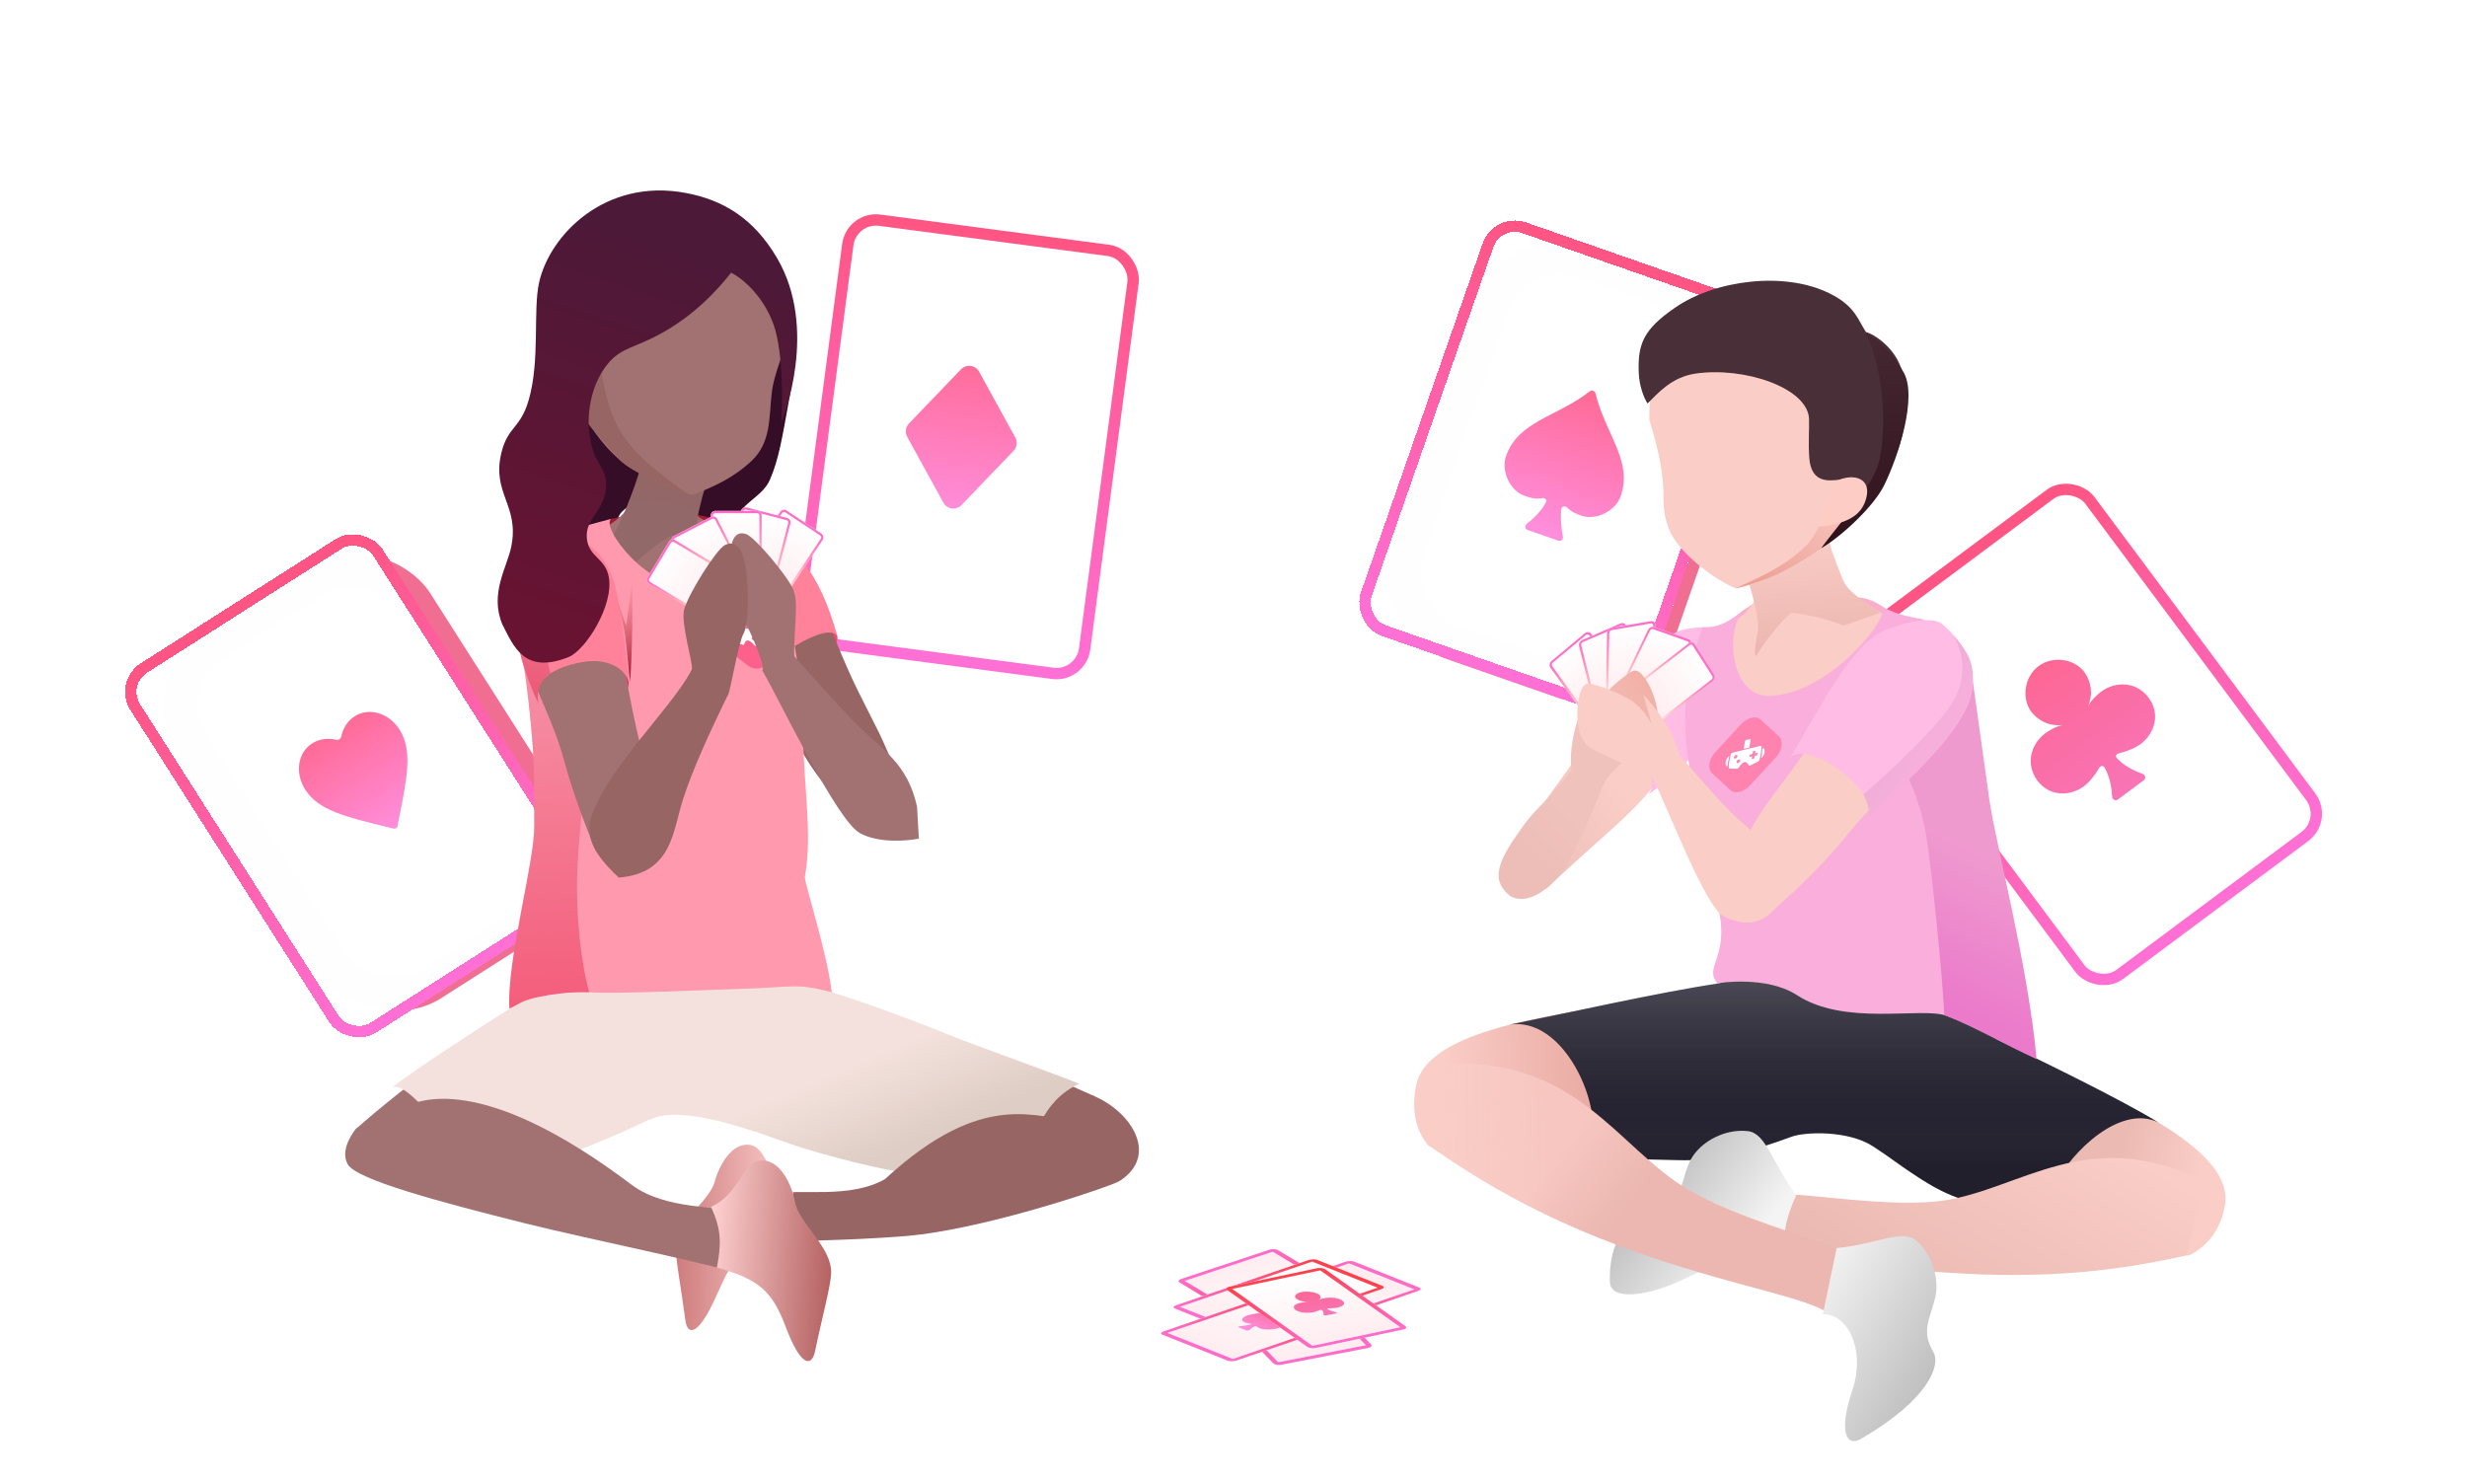 <svg width="2172" height="1307" viewBox="0 0 2172 1307" fill="none" xmlns="http://www.w3.org/2000/svg">
<g filter="url(#filter0_d_618_870)">
<rect x="1614.78" y="564.711" width="263.322" height="385.628" rx="30" transform="rotate(-36.69 1614.78 564.711)" fill="white"/>
<rect x="1621.77" y="565.733" width="253.322" height="375.628" rx="25" transform="rotate(-36.69 1621.77 565.733)" stroke="url(#paint0_linear_618_870)" stroke-width="10"/>
</g>
<path d="M1794.8 586.495C1807.32 577.169 1826.33 579.959 1835.26 591.949C1838.34 596.226 1840.25 601.234 1840.8 606.475C1841.35 611.716 1840.52 617.007 1838.39 621.823C1841.8 615.044 1849.75 609.124 1849.75 609.124C1849.75 609.124 1849.75 609.124 1849.75 609.124C1863.35 598.987 1881.55 600.687 1891.7 614.312C1901.85 627.937 1897.87 645.312 1884.27 655.449C1884.27 655.449 1884.27 655.449 1884.27 655.449C1884.27 655.449 1877.57 660.437 1865.21 663.354C1863.22 663.822 1862.28 665.96 1863.65 667.473C1866.89 671.061 1873.72 676.908 1886.55 681.482C1888.89 682.316 1889.47 685.476 1887.48 686.961L1864.57 704.031C1862.57 705.516 1859.71 704.06 1859.58 701.578C1858.87 687.976 1855.22 679.756 1852.71 675.624C1851.65 673.881 1849.33 674.173 1848.32 675.942C1841.99 686.954 1835.29 691.942 1835.29 691.942C1835.29 691.942 1835.29 691.942 1835.29 691.942C1821.69 702.079 1803.9 700.924 1793.75 687.298C1783.59 673.673 1787.17 655.754 1800.77 645.617C1800.77 645.617 1800.77 645.617 1800.77 645.617C1800.77 645.617 1808.72 639.697 1816.19 638.367C1813.87 638.657 1799.39 640.462 1788.46 626.821C1779.53 614.83 1782.29 595.821 1794.8 586.495Z" fill="url(#paint1_linear_618_870)"/>
<g filter="url(#filter1_f_618_870)">
<rect x="1334.5" y="208.937" width="233.322" height="355.628" rx="65" transform="rotate(19.227 1334.5 208.937)" stroke="#EC4875" stroke-opacity="0.79" stroke-width="30"/>
</g>
<g filter="url(#filter2_d_618_870)">
<rect x="1320.22" y="180.948" width="263.322" height="385.628" rx="30" transform="rotate(19.227 1320.22 180.948)" fill="white" fill-opacity="0.99" shape-rendering="crispEdges"/>
<rect x="1323.29" y="187.316" width="253.322" height="375.628" rx="25" transform="rotate(19.227 1323.29 187.316)" stroke="url(#paint2_linear_618_870)" stroke-width="10" shape-rendering="crispEdges"/>
</g>
<path d="M1404.71 346.351C1404.17 344.117 1401.43 343.162 1399.61 344.573C1370.23 367.437 1336.74 370.612 1325.9 401.69C1321.37 414.689 1329.46 432.091 1342.08 436.495C1346.93 438.185 1351.77 439.875 1357.64 438.629C1360.06 438.115 1362.25 439.988 1361.11 442.188C1358.74 446.79 1353.89 453.748 1344.21 461.188C1342.25 462.695 1342.66 465.858 1345 466.673L1371.99 476.09C1374.24 476.873 1376.47 474.844 1376.02 472.51C1373.93 461.74 1374.01 453.578 1374.56 448.263C1374.83 445.584 1378.13 445.185 1379.99 447.139C1383.65 450.997 1388.12 452.555 1392.58 454.112C1405.21 458.516 1422.37 449.922 1426.9 436.924C1437.74 405.845 1413.5 382.53 1404.71 346.351Z" fill="url(#paint3_linear_618_870)"/>
<g filter="url(#filter3_d_618_870)">
<rect x="740.385" y="178.995" width="263.322" height="385.628" rx="30" transform="rotate(7.523 740.385 178.995)" fill="white"/>
<rect x="744.688" y="184.607" width="253.322" height="375.628" rx="25" transform="rotate(7.523 744.688 184.607)" stroke="url(#paint4_linear_618_870)" stroke-width="10"/>
</g>
<g filter="url(#filter4_f_618_870)">
<rect x="134.567" y="601.158" width="233.322" height="355.628" rx="65" transform="rotate(-32.502 134.567 601.158)" stroke="#EC4875" stroke-opacity="0.79" stroke-width="30"/>
</g>
<g filter="url(#filter5_d_618_870)">
<rect x="103.746" y="595.037" width="263.322" height="385.628" rx="30" transform="rotate(-32.502 103.746 595.037)" fill="white" fill-opacity="0.99" shape-rendering="crispEdges"/>
<rect x="110.649" y="596.567" width="253.322" height="375.628" rx="25" transform="rotate(-32.502 110.649 596.567)" stroke="url(#paint5_linear_618_870)" stroke-width="10" shape-rendering="crispEdges"/>
</g>
<path d="M711.239 882.901C630.764 885.098 641.367 937.098 659.926 972.195C679.422 992.766 689.985 1010.83 744.462 1019.12C793.059 1026.52 838.041 1040.06 954.55 1039.25L964.111 965.469C905.894 939.275 776.478 881.121 711.239 882.901Z" fill="#986565"/>
<path d="M695.575 347.197C688.308 387.909 685.645 404.068 677.892 422.325C670.138 440.582 644.159 444.534 648.755 467.102C654.773 496.254 635.908 483.338 628.202 505.042C625.255 513.351 696.603 544.092 681.048 557.805C649.919 543.017 618.787 528.106 587.658 513.318C582.998 496.888 578.868 473.448 582.223 445.736C590.822 375.286 643.58 262.05 657.021 251.59C670.722 249.958 709.256 270.091 695.575 347.197Z" fill="#360D26"/>
<path d="M602.313 349.088C595.046 389.801 595.421 394.208 600.193 414.439C604.965 434.669 539.412 438.684 544.007 461.252C550.025 490.404 537.683 483.332 529.977 505.036C527.03 513.345 598.378 544.086 582.823 557.799C551.695 543.011 520.562 528.1 489.433 513.312C484.774 496.882 480.643 473.442 483.998 445.73C492.597 375.28 545.355 262.044 558.796 251.584C572.497 249.952 615.994 271.983 602.313 349.088Z" fill="#360D26"/>
<path d="M624.779 455.69C604.332 449.822 564.952 450.881 537.903 456.935L526.147 465.557L561.848 535.669L651.311 525.995L644.319 467.471L624.779 455.69Z" fill="#A21932"/>
<path d="M699.912 589.996C713.487 584.135 739.943 569.966 737.163 560.181C735.36 554.716 731.186 552.842 724.236 543.779C717.286 534.717 700.537 550.938 693.031 560.181L699.912 589.996Z" fill="#FB4469"/>
<ellipse cx="582.377" cy="894.805" rx="124.779" ry="85.013" transform="rotate(-3.293 582.377 894.805)" fill="#9A9A9A"/>
<path d="M757.239 955.282C751.599 977.464 771.765 1027.36 793.666 1031.38C785.465 1032.36 726.094 1017.49 699.264 1008.4C672.435 999.304 600.654 970.518 571.792 986.152L504.449 867.34C513.818 868.055 664.454 864.091 690.846 864.091C716.1 864.091 821.885 905.129 842.971 914.344C821.232 912.556 761.89 936.993 757.239 955.282Z" fill="url(#paint6_linear_618_870)"/>
<path d="M907.12 1016.65C902.927 1036.19 889.798 1047.22 911.142 1057.41C889.537 1047.09 726.861 1026.42 716.955 1001.43C709.03 981.436 690.097 884.493 683.81 869.584C695.094 871.366 722.146 873.575 741.625 878.585C759.357 883.146 943.343 951.007 950.304 954.256C917.342 968.984 909.979 1003.32 907.178 1016.38L907.12 1016.65Z" fill="url(#paint7_linear_618_870)"/>
<path d="M648.39 573.425C629.605 541.529 625.157 493.844 659.198 481.922C691.74 470.525 719.987 513.795 723.267 527.982C726.547 542.168 742.593 582.698 755.667 608.842C778.584 654.668 772.556 641.592 783.381 666.171C792.041 685.835 794.428 693.885 794.428 707.396L750.587 722.153C730.047 695.382 716.793 681.971 703.21 656.505C686.231 624.673 667.174 605.321 648.39 573.425Z" fill="#986565"/>
<path d="M499.329 872.039C567.316 850.469 596.059 906.464 596.096 938.832C596.134 971.199 578.582 980.602 535.182 1000.03C496.466 1017.37 434.492 1018.19 353.612 1043.92L313.196 994.222C353.725 958.127 441.55 890.371 499.329 872.039Z" fill="#A27272"/>
<path d="M411.708 1037.02C500.981 1023.93 611.009 978.395 638.796 926.411L553.961 828.398C544.79 831.109 509.354 852.997 486.299 865.316C464.074 877.193 357.641 946.322 345.108 957.727C353.742 952.548 371.161 973.645 388.976 991.091C406.79 1008.54 422.844 1032.2 411.708 1037.02Z" fill="#F4E1DD"/>
<path d="M404.722 1006.69C436.666 1004.16 564.307 957.192 587.718 941.437C589.349 941.611 595.199 946.886 605.557 966.599C593.601 979.081 478.659 1029.27 422.489 1040.83C427.13 1035.11 424.129 1031 404.722 1006.69Z" fill="#F4E1DD"/>
<path d="M779.132 1038.23C867.623 956.689 913.922 986.244 948.3 986.244L962.178 964.658C996.176 978.562 1020.65 1017.33 985.858 1039.78C982.443 1043.05 867.582 1082.65 797.296 1088.37C740.618 1092.98 692.388 1092.02 674.795 1094.69L682.918 1051.03C704.873 1046.56 748.197 1055.8 779.132 1038.23Z" fill="#986565"/>
<path d="M628.991 1144.73C642.431 1115.84 647.9 1094.74 688.807 1093.89L698.451 1049.52C676.303 1037.54 675.044 1011.05 661.044 1008.27C644.317 1004.95 632.871 1026.8 629.327 1040.28C624.716 1057.82 595.509 1075.53 594.948 1097.4C594.66 1108.61 599.658 1133.57 603.419 1162.44C605.213 1176.22 614.431 1176.02 628.991 1144.73Z" fill="url(#paint8_linear_618_870)"/>
<path d="M556.068 1043.16C422.16 942.156 367.715 969.958 356.426 974.221C356.426 974.221 314.552 991.865 313.171 994.172C313.171 994.172 298.609 1011.3 306.016 1024.99C313.422 1038.68 386.993 1058.24 460.498 1076.71C519.496 1091.54 639.799 1115.44 657.821 1124.13L656.776 1068.65C634.015 1061.23 586.311 1065.97 556.068 1043.16Z" fill="#A27272"/>
<path d="M691.964 1168.87C680.042 1137.24 668.893 1126.57 631.157 1116.12C635.105 1095.02 635.352 1083.26 626.046 1062.63C650.43 1051.72 653.869 1023.78 668.901 1021.96C686.861 1019.78 697.234 1043.8 699.912 1058.35C703.396 1077.27 732.888 1098.33 731.744 1121.52C731.157 1133.39 723.885 1159.4 717.611 1189.65C714.618 1204.08 704.881 1203.14 691.964 1168.87Z" fill="url(#paint9_linear_618_870)"/>
<path d="M693.584 292.159C693.83 269.65 686.683 247.682 673.24 229.626C659.797 211.57 640.801 198.424 619.166 192.205C597.532 185.986 574.455 187.037 553.475 195.197C532.496 203.358 514.774 218.176 503.028 237.38C491.282 256.583 486.162 279.11 488.453 301.503C490.744 323.897 500.319 344.92 515.71 361.348C531.101 377.775 551.456 388.698 573.653 392.442C595.85 396.185 618.663 392.542 638.59 382.071L590.755 291.038L693.584 292.159Z" fill="#A27272"/>
<path d="M473.37 480.966C494.405 476.712 537.715 474.199 557.252 440.916L609.834 440.859C610.042 447.906 607.21 453.334 625.371 460.279C652.249 470.557 668.638 469.936 686.271 479.401C703.904 488.867 710.412 506.529 707.82 533.387C705.746 554.874 691.165 566.562 682.768 573.619L582.16 523.08L487.597 589.942C476.647 582.247 454.035 562.791 451.184 546.534C447.621 526.212 452.335 485.219 473.37 480.966Z" fill="#A27272"/>
<path d="M555.459 436.851C566.815 406.377 565.513 406.512 565.906 371.898L630.128 400.859C623.42 418.891 610.716 458.041 613.566 470.393C616.416 482.744 618.148 498.393 617.507 498.568L527.231 495.4C532.855 486.041 546.374 461.229 555.459 436.851Z" fill="url(#paint10_linear_618_870)"/>
<path d="M661.691 405.825C678.798 389.761 677.071 367.911 679.298 347.201C681.524 326.49 692.519 307.175 693.503 292.034L497.643 334.457C502.573 344.984 509.381 358.482 514.312 366.501C521.88 378.808 535.328 398.525 551.382 409.085C564.194 417.512 593.656 433.066 609.833 435.752C627.714 428.789 645.288 421.228 661.691 405.825Z" fill="#A27272"/>
<path d="M471.875 661.646C472.964 577.242 554.685 489.784 592.341 471.159C653.917 531.787 695.909 579.807 697.766 642.632C699.623 705.458 697.563 811.404 582.738 814.797C498.551 817.285 470.633 757.905 471.875 661.646Z" fill="#A27272"/>
<path d="M579.429 345.201L693.56 292.277L560.714 250.289L579.429 345.201Z" fill="#A27272"/>
<path d="M737.371 560.385C721.038 502.465 699.397 479.278 671.45 471.654L687.811 576.625C701.624 566.713 730.874 549.589 737.371 560.385Z" fill="#FF819A"/>
<path d="M613.855 518.366C569.88 520.485 528.624 464.076 538.055 456.873C528.901 459.332 498.98 467.093 469.737 476.861C516.448 483.428 539.612 530.065 546.983 558.757C556.197 594.622 516.507 590.356 496.94 601.491C481.287 610.399 466.495 566.264 464.477 557.526C459.999 586.184 471.192 655.199 473.103 719.866C474.896 780.538 439.51 877.319 450.935 886.94C452.75 878.64 489.417 872.509 518.88 873.711C539.924 875.515 626.54 871.435 653.049 870.652C699.67 869.274 700.467 865.293 732.335 873.711C727.983 837.421 707.894 776.418 708.641 772.103C715.575 732.039 707.292 694.185 707.036 642.629C706.78 591.073 694.683 545.067 689.254 517.015C683.825 488.962 679.594 474.362 673.948 472.48C665.212 469.568 631.885 458.514 624.592 455.688C634.745 461.378 657.83 516.247 613.855 518.366Z" fill="#FF9AAE"/>
<path d="M553.321 598.675C557.24 631.936 480.417 633.561 473.223 613.799C461.355 593.476 487.351 557.181 501.832 541.573C516.89 549.96 550.339 573.369 553.321 598.675Z" fill="#ED3266"/>
<path d="M470.335 727.228C469.868 687.634 473.13 666.208 458.7 568.386L523.399 631.272C518.124 663.258 507.667 738.501 508.039 783.592C508.412 828.683 515.331 862.314 518.745 873.494C515.641 873.959 502.052 872.248 474.992 877.653C458.751 880.896 456.346 884.535 448.529 888.142C445.713 847.019 470.709 758.904 470.335 727.228Z" fill="url(#paint11_linear_618_870)"/>
<g filter="url(#filter6_d_618_870)">
<rect width="44.906" height="65.186" rx="4" transform="matrix(-0.833 -0.553 -0.553 0.833 726.517 473.049)" fill="url(#paint12_linear_618_870)"/>
<rect x="-1.386" y="0.28" width="42.906" height="63.186" rx="3" transform="matrix(-0.833 -0.553 -0.553 0.833 724.13 472.328)" stroke="url(#paint13_linear_618_870)" stroke-width="2"/>
</g>
<g filter="url(#filter7_d_618_870)">
<rect width="44.906" height="65.186" rx="4" transform="matrix(-0.968 -0.252 -0.252 0.968 697.421 458.106)" fill="url(#paint14_linear_618_870)"/>
<rect x="-1.22" y="0.716" width="42.906" height="63.186" rx="3" transform="matrix(-0.968 -0.252 -0.252 0.968 695.202 457.822)" stroke="url(#paint15_linear_618_870)" stroke-width="2"/>
</g>
<g filter="url(#filter8_d_618_870)">
<rect width="44.906" height="65.186" rx="4" transform="matrix(-1 0 0 1 671.567 450.363)" fill="url(#paint16_linear_618_870)"/>
<rect x="-1" y="1" width="42.906" height="63.186" rx="3" transform="matrix(-1 0 0 1 669.567 450.363)" stroke="url(#paint17_linear_618_870)" stroke-width="2"/>
</g>
<g filter="url(#filter9_d_618_870)">
<rect width="44.906" height="65.186" rx="4" transform="matrix(-0.889 0.458 0.458 0.889 631.589 453.26)" fill="url(#paint18_linear_618_870)"/>
<rect x="-0.431" y="1.347" width="42.906" height="63.186" rx="3" transform="matrix(-0.889 0.458 0.458 0.889 630.158 453.606)" stroke="url(#paint19_linear_618_870)" stroke-width="2"/>
</g>
<g filter="url(#filter10_d_618_870)">
<rect width="44.906" height="65.186" rx="4" transform="matrix(-0.515 0.857 0.857 0.515 592.502 473.54)" fill="url(#paint20_linear_618_870)"/>
<rect x="0.343" y="1.372" width="42.906" height="63.186" rx="3" transform="matrix(-0.515 0.857 0.857 0.515 591.845 473.912)" stroke="url(#paint21_linear_618_870)" stroke-width="2"/>
</g>
<path d="M558.243 395.721C542.215 377.559 534.739 362.597 527.525 315.317L510.432 364.2C518 373.46 535.7 394.651 545.957 405.335C556.214 416.019 590.832 430.087 606.858 435.785C595.996 428.484 571.065 410.25 558.243 395.721Z" fill="#986565"/>
<rect x="644.431" y="521.922" width="63.136" height="41.876" rx="12.6" transform="rotate(38.048 644.431 521.922)" fill="#FC618C"/>
<path fill-rule="evenodd" clip-rule="evenodd" d="M642.378 552.246C641.71 552.193 641.306 552.623 641.451 553.251C641.764 554.604 642.348 556.979 643.04 559.057C643.755 561.208 644.643 563.237 645.14 564.319C645.367 564.814 645.872 565.239 646.416 565.408L653.83 567.716C654.503 567.926 655.06 567.691 655.208 567.189C655.579 565.928 656.494 563.789 658.402 563.938L658.402 563.938C660.311 564.088 662.737 566.491 663.989 567.879C664.488 568.432 665.235 568.769 665.801 568.657L672.037 567.422C672.494 567.331 672.736 566.964 672.637 566.479C672.422 565.42 671.972 563.425 671.256 561.275C670.565 559.196 669.558 556.788 668.964 555.413C668.688 554.775 667.969 554.257 667.301 554.204L654.84 553.225L654.84 553.225L642.378 552.246Z" fill="white"/>
<path fill-rule="evenodd" clip-rule="evenodd" d="M640.847 555.007C640.744 554.576 640.154 554.275 639.949 554.571C639.265 555.556 639.105 556.934 639.627 558.504C640.129 560.013 641.176 561.439 642.495 562.568C642.914 562.925 643.341 562.703 643.155 562.258C642.776 561.357 642.393 560.368 642.053 559.344C641.585 557.937 641.176 556.395 640.847 555.007Z" fill="white"/>
<path fill-rule="evenodd" clip-rule="evenodd" d="M670.8 557.361C670.614 556.923 671.03 556.701 671.448 557.046C672.842 558.194 673.952 559.672 674.474 561.241C674.976 562.751 674.847 564.084 674.227 565.06C674.031 565.37 673.428 565.067 673.321 564.628C673.104 563.739 672.832 562.759 672.491 561.735C672.024 560.328 671.401 558.77 670.8 557.361Z" fill="white"/>
<path d="M649.845 545.63C649.706 545.215 649.948 544.905 650.385 544.94L653.876 545.214C654.313 545.248 654.779 545.613 654.918 546.029L657.076 552.519L652.003 552.12L649.845 545.63Z" fill="white"/>
<circle cx="1.59" cy="1.59" r="1.59" transform="matrix(0.997 0.078 0.316 0.949 663.038 556.514)" fill="#FC618C"/>
<circle cx="1.59" cy="1.59" r="1.59" transform="matrix(0.997 0.078 0.316 0.949 661.373 560.792)" fill="#FC618C"/>
<rect width="2.273" height="7.197" rx="0.63" transform="matrix(0.997 0.078 0.316 0.949 647.151 555.538)" fill="#FC618C"/>
<rect width="2.273" height="7.197" rx="0.63" transform="matrix(0.316 0.949 -0.997 -0.078 652.65 558.245)" fill="#FC618C"/>
<path d="M461.514 576.291C450.254 541.029 460.203 478.859 496.039 474.766C530.296 470.853 544.532 533.984 544.592 548.544C544.651 563.105 555.697 623.141 562.662 651.53C574.87 701.292 569.498 698.722 574.615 725.088C578.709 746.18 570.549 742.531 574.615 756.461L524.892 749.847C514.069 723.992 504.201 697.284 496.59 669.443C487.076 634.642 472.775 611.553 461.514 576.291Z" fill="#A27272"/>
<path d="M543.278 523.302C536.368 485.461 510.012 468.39 487.867 471.778C439.874 479.115 447.877 572.695 474.761 620.551C465.742 596.796 492.946 586.175 514.014 582.756C535.082 579.337 551.368 588.741 553.982 602.109C553.084 588.609 548.918 554.195 543.278 523.302Z" fill="#FF819A"/>
<path d="M755.834 639.369C776.854 660.306 799.073 672.279 807.381 710.204L808.988 738.397C798.518 740.548 773.485 742.6 757.116 733.596C736.654 722.342 688.397 620.386 671.125 590.3L696.747 574.899C709.437 589.41 739.019 622.62 755.834 639.369Z" fill="#A27272"/>
<path d="M698.211 518.737C703.646 531.197 698.668 549.384 699.214 584.139C689.365 587.925 670.003 594.334 671.354 589.681C673.042 583.865 658.347 550.035 653.221 543.528C648.095 537.021 643.3 509.882 643.025 490.82C642.751 471.757 649.779 467.556 657.246 470.417C664.714 473.278 692.776 506.276 698.211 518.737Z" fill="#A27272"/>
<path d="M451.311 521.598C453.075 492.034 465.01 469.475 500.505 470.874C490.621 473.635 479.986 478.266 474.077 498.858C468.169 519.45 476.219 559.435 484.629 593.161C472.896 599.756 472.275 613.457 474.338 619.794C457.738 586.406 449.9 545.249 451.311 521.598Z" fill="url(#paint22_linear_618_870)"/>
<path d="M556.733 510.383C556.861 524.92 557.078 571.945 554.751 600.056C553.767 593.807 551.797 569.201 550.352 559.22C549.068 550.354 544.783 535.948 543.799 529.698L551.359 550.603L556.733 510.383Z" fill="url(#paint23_linear_618_870)"/>
<path d="M607.66 592.081C589.256 625.921 529.467 681.6 518.879 725.195C518.879 736.018 518.278 748.044 544.734 772.696C591.634 769.088 592.235 732.41 601.255 704.15C609.718 677.631 624.192 646.382 639.831 613.957L639.831 534.704C635.242 542.549 622.383 565.009 607.66 592.081Z" fill="#986565"/>
<path d="M638.046 480.037C630.534 484.008 606.014 522.842 602.278 536.887C599.195 548.478 610.485 585.096 609.177 589.305C607.869 593.513 611.207 600.762 612.118 607.3C620.391 609.437 629.074 617.487 634.927 616.963C636.977 616.78 636.624 618.605 640.94 612.153C643.238 607.782 650.152 565.739 654.552 558.13C658.951 550.52 659.552 520.777 656.666 500.257C653.779 479.737 645.559 476.066 638.046 480.037Z" fill="#986565"/>
<path d="M442.3 549.836C430.952 522.75 446.189 500.041 450.078 481.572C457.654 444.745 432.497 434.662 441.531 398.306C447.245 375.247 458.245 377.5 465.538 352.022C475.548 317.288 469.207 273.757 474.563 249.059C483.736 206.925 532.991 156.389 604.152 169.959C635.894 176.032 663.171 191.517 684.132 227.192C720.629 289.423 689.94 367.868 687.507 372.786C689.055 365.832 690.336 311.456 681.012 285.644C671.006 257.688 650.043 242.944 643.669 240.143C621.1 268.752 598.765 284.363 582.629 293.295C558.069 306.91 546.996 305.69 534.756 320.797C519.83 339.282 515.187 367.156 520.294 389.895C524.935 410.792 534.471 412.366 533.612 428.683C532.402 450.578 514.723 456.153 516.707 474.448C518.422 490.585 532.778 491.192 535.95 507.802C540.713 532.82 515.684 572.432 500.599 578.549C461.657 594.135 452.259 569.236 442.3 549.836Z" fill="url(#paint24_linear_618_870)"/>
<path d="M1531.82 539.652C1565.04 514.082 1590.17 523.201 1610.06 525.096C1627.68 526.775 1640.99 521.968 1659.19 535.311L1654.94 658.525H1533.64L1508.17 594.843L1531.82 539.652Z" fill="#F9AEC9"/>
<path d="M1511.2 865.244H1516.66V868.883L1513.02 868.277C1511.93 867.73 1511.64 866.895 1511.2 865.244Z" fill="#F9AEDC"/>
<path d="M1444.1 880.658C1524.73 864.748 1617.48 862.018 1621.03 938.61C1601.48 1035.87 1446.67 1021.03 1396.98 1015.44C1357.23 1010.97 1303.28 1002.65 1258.2 1009.17C1258.2 1009.17 1239.17 991.447 1246.85 955.753C1256.77 903.212 1383.46 892.623 1444.1 880.658Z" fill="url(#paint25_linear_618_870)"/>
<path d="M1469.95 1008.03C1413.09 996.416 1362.38 994.039 1337.19 990.295L1361.79 1011.41C1362.56 1011.51 1368.52 1012.23 1386.24 1014.29C1403.96 1016.36 1425.48 1018.69 1437 1018.69L1469.95 1008.03Z" fill="url(#paint26_linear_618_870)"/>
<path d="M1810.23 941.89C1735.13 911.833 1664.45 875.434 1633.62 942.928C1615.77 1035.32 1761.5 1066.7 1807.51 1075.52C1844.32 1082.57 1888.7 1087.34 1926.25 1105.7C1926.25 1105.7 1952.59 1096.31 1958.69 1062.26C1968.9 1012.53 1866.59 970.3 1810.23 941.89Z" fill="url(#paint27_linear_618_870)"/>
<path d="M1734.24 1046.23C1788.93 1051.48 1834.83 1063.31 1858.55 1066.89L1831.15 1079.57C1830.43 1079.45 1821.96 1077.67 1805.48 1074.64C1788.99 1071.61 1764.92 1063.87 1756.01 1063.41L1734.24 1046.23Z" fill="url(#paint28_linear_618_870)"/>
<path d="M1607.66 867.606C1592.07 866.637 1528.17 841.914 1516.45 857.363C1518.87 866.457 1515.84 864.637 1513.52 865.874C1462.15 873.363 1374.63 893.123 1329.1 902.24C1384.3 893.708 1419.82 997.868 1393.81 1015.27L1394.54 1017.12C1427.3 1021.54 1442.8 1020.4 1476.99 1021.5C1511.19 1022.6 1542.12 1013.82 1577.35 1000.88C1589.12 996.559 1627.04 995.034 1649.16 1009.42C1677.57 1027.91 1699.34 1047.48 1729.49 1056.6C1731.93 1057.34 1734.27 1058.05 1736.5 1058.75C1752.12 1063.59 1763.17 1067.39 1775.79 1070.86C1786.1 1073.15 1795.34 1074.75 1802.72 1076.4C1802.64 1075.39 1802.57 1074.41 1802.52 1073.46C1800.12 1066.6 1802.47 1056.29 1808.02 1045.09C1824.22 1012.41 1867.75 972.197 1900.36 988.362C1864.58 966.528 1797.86 934.384 1759.05 915.583C1755.37 913.936 1755.01 910.873 1751.77 909.518C1751.44 909.411 1738.75 898.1 1738.43 897.995C1728.76 894.874 1734.18 890.717 1726.9 884.807C1697.76 861.152 1672.39 891.421 1660.09 881.897C1647.79 872.372 1623.24 868.575 1607.66 867.606Z" fill="#252331"/>
<path d="M1607.66 867.606C1592.07 866.637 1528.17 841.914 1516.45 857.363C1518.87 866.457 1515.84 864.637 1513.52 865.874C1462.15 873.363 1374.63 893.123 1329.1 902.24C1384.3 893.708 1419.82 997.868 1393.81 1015.27L1394.54 1017.12C1427.3 1021.54 1442.8 1020.4 1476.99 1021.5C1511.19 1022.6 1542.12 1013.82 1577.35 1000.88C1589.12 996.559 1627.04 995.034 1649.16 1009.42C1677.57 1027.91 1699.34 1047.48 1729.49 1056.6C1731.93 1057.34 1734.27 1058.05 1736.5 1058.75C1752.12 1063.59 1763.17 1067.39 1775.79 1070.86C1786.1 1073.15 1795.34 1074.75 1802.72 1076.4C1802.64 1075.39 1802.57 1074.41 1802.52 1073.46C1800.12 1066.6 1802.47 1056.29 1808.02 1045.09C1824.22 1012.41 1867.75 972.197 1900.36 988.362C1864.58 966.528 1797.86 934.384 1759.05 915.583C1755.37 913.936 1755.01 910.873 1751.77 909.518C1751.44 909.411 1738.75 898.1 1738.43 897.995C1728.76 894.874 1734.18 890.717 1726.9 884.807C1697.76 861.152 1672.39 891.421 1660.09 881.897C1647.79 872.372 1623.24 868.575 1607.66 867.606Z" fill="url(#paint29_linear_618_870)" fill-opacity="0.2"/>
<path d="M1940.68 1040.34L1925.02 1105.41C1868.14 1118.16 1804.49 1126.79 1714.5 1120.54C1641.94 1115.5 1573.07 1113.91 1565.79 1104.81L1560.93 1051.16C1589.93 1050.22 1663.96 1063.73 1710.23 1057.24C1778.6 1047.65 1839.12 989.23 1940.68 1040.34Z" fill="url(#paint30_linear_618_870)"/>
<path d="M1477.62 1128.53C1511.96 1113.13 1545.17 1092.68 1571.85 1109.06C1569.45 1087.9 1571.19 1075.49 1581.45 1052.13C1560.29 1024.29 1555.04 997.641 1538.69 995.94C1518.26 993.813 1499.19 1005.04 1490.62 1017.67C1479.48 1034.1 1484.66 1054.77 1463.12 1059.42C1450.24 1062.2 1415.57 1078.26 1417.4 1128.8C1417.99 1145.17 1448.76 1141.47 1477.62 1128.53Z" fill="url(#paint31_linear_618_870)"/>
<path d="M1267.21 937.065L1256.05 1007.25C1306.63 1042.93 1365.53 1077.33 1456.32 1107.86C1529.53 1132.48 1586.14 1141.9 1608.5 1155.27L1624.74 1102.52C1596.69 1089.79 1529.03 1072.75 1486.3 1047.53C1423.16 1010.27 1387.62 928.327 1267.21 937.065Z" fill="url(#paint32_linear_618_870)"/>
<path d="M1267.21 937.065L1256.05 1007.25C1306.63 1042.93 1365.53 1077.33 1456.32 1107.86C1529.53 1132.48 1586.14 1141.9 1608.5 1155.27L1624.74 1102.52C1596.69 1089.79 1529.03 1072.75 1486.3 1047.53C1423.16 1010.27 1387.62 928.327 1267.21 937.065Z" fill="url(#paint33_linear_618_870)" fill-opacity="0.2"/>
<path d="M1630.73 1224.48C1642.8 1188.83 1626.93 1156.39 1604.87 1157.27L1617.03 1098.91C1651.86 1095.74 1675.06 1081.63 1687.35 1092.54C1702.71 1106.19 1707.29 1127.84 1703.76 1142.68C1699.15 1162 1691.06 1171.44 1702.17 1190.47C1708.8 1201.85 1698.41 1231.97 1638.64 1266.84C1625.26 1274.65 1618.65 1260.13 1630.73 1224.48Z" fill="url(#paint34_linear_618_870)"/>
<path d="M1452.2 370.539C1451.16 347.281 1457.58 324.298 1470.52 304.945C1483.46 285.593 1502.25 270.884 1524.15 262.967C1546.04 255.05 1569.89 254.339 1592.22 260.938C1614.54 267.537 1634.18 281.101 1648.25 299.648C1662.32 318.195 1670.1 340.755 1670.44 364.034C1670.78 387.313 1663.67 410.092 1650.15 429.045C1636.63 447.998 1617.41 462.132 1595.28 469.384C1573.16 476.637 1549.3 476.627 1527.18 469.357L1561.27 365.639L1452.2 370.539Z" fill="#FACDC7"/>
<path d="M1705.13 555.282C1683.16 548.993 1658.08 550.101 1619.05 510.719L1552.44 515.512C1544.97 522.967 1547.55 532.876 1527.45 546.878C1502.33 564.381 1497.8 549.65 1479.4 560.346C1461.01 571.042 1454.66 590.166 1458.25 618.851C1461.12 641.799 1481.85 633.548 1490.97 640.841L1591.13 603.833L1693.46 672.455C1704.82 663.865 1731.75 649.356 1734.26 631.853C1737.4 609.974 1739.52 565.13 1705.13 555.282Z" fill="#FACDC7"/>
<path d="M1622.61 510.624C1606.49 470.978 1608.21 471.104 1606.34 425.585L1522.99 466.181C1532.51 489.64 1550.75 540.649 1547.48 557.008C1544.21 573.367 1545.09 577.869 1545.94 578.075L1655.15 539.589C1644.22 531.646 1627.32 522.204 1622.61 510.624Z" fill="url(#paint35_linear_618_870)"/>
<path d="M1469.18 465.387C1458.69 436.655 1472.73 436.653 1452.06 369.529L1648.25 408.993C1646.08 419.787 1644.38 428.256 1639.17 436.739C1631.18 449.758 1606.72 481.307 1589.71 492.317C1576.09 501.126 1545.57 515.222 1528.47 518.073C1509.56 510.723 1476.68 485.913 1469.18 465.387Z" fill="#FACDC7"/>
<path d="M1728.72 695.096C1697.51 609.812 1667.67 549.958 1576.81 539.48C1532.34 580.954 1487.89 680.359 1502.12 748.82C1516.34 817.28 1541.6 887.764 1664.44 879.8C1768.62 873.045 1764.16 791.968 1728.72 695.096Z" fill="#FACDC7"/>
<path d="M1399.05 652.105C1422.48 620.9 1503.45 528.671 1537.68 562.484L1524.34 636.408C1509.83 643.134 1476.68 662.501 1460.18 686.155C1439.54 715.724 1407.75 738.303 1360.88 783.056L1322.03 759.691C1339.9 734.231 1380.31 677.069 1399.05 652.105Z" fill="url(#paint36_linear_618_870)"/>
<path d="M1607.13 331.864L1455.34 369.45L1544.36 452.807L1607.13 331.864Z" fill="#FACDC7"/>
<path d="M1473.44 558.12C1480.88 552.425 1502.67 550.915 1524.55 552.899C1519.16 570.433 1538.51 606.494 1525.59 634.211C1522 641.894 1512.18 645.089 1499.89 653.304C1491.08 668.465 1461 692.606 1451.33 699.693C1467.97 679.257 1414.99 640.107 1392.39 659.727C1407.79 637.478 1446.06 579.083 1473.44 558.12Z" fill="#FFBDE6"/>
<path d="M1499.07 552.293C1516.06 554.112 1530.89 540.065 1535.28 537.055C1518.35 554.938 1523.41 612.698 1556.84 612.698C1609.61 612.698 1665.22 542.864 1657.26 534.05C1656.83 533.8 1656.39 533.544 1655.95 533.281C1656.5 533.428 1656.93 533.687 1657.26 534.05C1674.2 543.783 1687.9 543.397 1695.61 546.097C1682.7 546.097 1679.44 556.916 1664.76 578.508C1649.72 600.628 1654.52 634.339 1654.32 655.643L1703.24 684.917C1707.09 665.401 1724.82 595.829 1732.16 618.377C1739.51 640.924 1750.17 705.191 1755.62 754.551C1760.9 802.293 1790.38 923.655 1792.31 931.554C1792.38 931.703 1792.41 931.839 1792.4 931.959C1792.4 931.959 1792.37 931.822 1792.31 931.554C1790.01 926.657 1748.41 906.569 1713.31 894.282C1690.99 886.471 1624.4 903.806 1581.95 876.161C1555.87 859.179 1514.02 865.244 1512.2 865.851C1499.56 852.199 1522.33 842.572 1513.29 801.692C1501.98 750.593 1487.14 684.605 1484.48 652.498C1482.35 626.813 1483.6 594.12 1499.07 552.293Z" fill="#F9AEDC"/>
<g filter="url(#filter11_d_618_870)">
<rect width="43.189" height="62.693" rx="4" transform="matrix(0.83 -0.694 0.532 0.739 1362.76 585.772)" fill="url(#paint37_linear_618_870)"/>
<rect x="1.362" y="0.045" width="41.189" height="60.693" rx="3" transform="matrix(0.83 -0.694 0.532 0.739 1362.96 586.73)" stroke="url(#paint38_linear_618_870)" stroke-width="2"/>
</g>
<g filter="url(#filter12_d_618_870)">
<rect width="43.189" height="62.693" rx="4" transform="matrix(0.958 -0.416 0.232 0.925 1389.3 566.196)" fill="url(#paint39_linear_618_870)"/>
<rect x="1.19" y="0.509" width="41.189" height="60.693" rx="3" transform="matrix(0.958 -0.416 0.232 0.925 1389.23 566.728)" stroke="url(#paint40_linear_618_870)" stroke-width="2"/>
</g>
<g filter="url(#filter13_d_618_870)">
<rect width="43.189" height="62.693" rx="4" transform="matrix(0.986 -0.169 -0.017 1 1413.93 554.539)" fill="url(#paint41_linear_618_870)"/>
<rect x="0.969" y="0.831" width="41.189" height="60.693" rx="3" transform="matrix(0.986 -0.169 -0.017 1 1413.96 554.703)" stroke="url(#paint42_linear_618_870)" stroke-width="2"/>
</g>
<g filter="url(#filter14_d_618_870)">
<rect width="43.189" height="62.693" rx="4" transform="matrix(0.869 0.307 -0.466 0.966 1451.78 550.812)" fill="url(#paint43_linear_618_870)"/>
<rect x="0.403" y="1.274" width="41.189" height="60.693" rx="3" transform="matrix(0.869 0.307 -0.466 0.966 1452.43 550.731)" stroke="url(#paint44_linear_618_870)" stroke-width="2"/>
</g>
<g filter="url(#filter15_d_618_870)">
<rect width="43.189" height="62.693" rx="4" transform="matrix(0.493 0.77 -0.854 0.66 1488.5 563.948)" fill="url(#paint45_linear_618_870)"/>
<rect x="-0.36" y="1.43" width="41.189" height="60.693" rx="3" transform="matrix(0.493 0.77 -0.854 0.66 1489.54 564.712)" stroke="url(#paint46_linear_618_870)" stroke-width="2"/>
</g>
<path d="M1383.99 753.169C1370.85 779.345 1347.18 798.157 1330.25 789.357C1309.39 774.217 1322.39 753.922 1338.16 731.253C1355.16 706.805 1364.39 705.07 1384.22 677.361L1417.59 672.828C1412.95 689.718 1397.13 726.992 1383.99 753.169Z" fill="url(#paint47_linear_618_870)"/>
<path d="M1395.55 616.035C1389.95 628.04 1379.81 657.769 1384.01 680.652L1411.76 691.298C1413.7 682.489 1433.67 667.223 1440.88 659.345C1449.9 649.496 1462.7 643.076 1458.84 623.535C1454.98 603.994 1444.39 588.507 1438.4 590.56C1432.41 592.613 1413.57 608.529 1406.32 618.702C1400.53 626.841 1397.9 638.371 1397.3 643.118L1395.55 616.035Z" fill="url(#paint48_linear_618_870)"/>
<path d="M1697.07 743.573C1692.55 711.46 1684.52 689.881 1654.42 632.174L1735.39 588.682C1737.26 602.515 1746.45 668.624 1751.39 703.535C1757 743.16 1785.78 850.435 1793.01 932.565C1761.47 918.009 1739.64 904.666 1711.74 893.749C1710.24 858.123 1701.58 775.685 1697.07 743.573Z" fill="url(#paint49_linear_618_870)"/>
<path d="M1702.35 657.156C1728.6 627.427 1742.99 578.167 1709.61 558.693C1677.7 540.076 1639.17 579.844 1632.83 594.1C1626.49 608.356 1589.75 662.478 1570.68 687.319C1537.23 730.861 1543.61 730.659 1527.22 754.312C1514.1 773.235 1515.41 776.226 1505.41 788.135L1562.52 800.375C1589.58 776.394 1608.28 757.417 1627.75 733.393C1652.1 703.363 1676.09 686.886 1702.35 657.156Z" fill="#FACDC7"/>
<path d="M1446.78 611.624C1456.06 621.068 1475.56 645.696 1479.25 668.666L1456.66 687.977C1451.89 680.323 1427.96 672.612 1418.53 667.598C1406.74 661.33 1392.53 659.559 1389.64 639.851C1386.74 620.144 1391.54 602.01 1397.87 601.941C1404.21 601.872 1427.29 610.573 1437.52 617.74C1445.7 623.473 1452.03 633.46 1454.18 637.736L1446.78 611.624Z" fill="#FACDC7"/>
<path d="M1708.71 653.093C1751.27 612.123 1740.56 576.4 1710.47 549.91C1705.11 544.87 1689.67 543.388 1660.3 554.643C1630.93 565.898 1603 622.1 1575.16 668.821C1588.69 647.471 1658.4 698.172 1643.38 720.964C1662.63 703.271 1666.14 694.062 1708.71 653.093Z" fill="#FFBDE6"/>
<path d="M1522.93 714.199C1540.5 731.91 1558.76 739.599 1566.65 778.796L1568.88 791.839C1551.74 819.417 1531.61 813.117 1518.16 807.253C1501.34 799.923 1468.07 709.709 1453.21 681.166L1473.34 658.317C1484.01 671.041 1508.87 700.031 1522.93 714.199Z" fill="#FACDC7"/>
<path d="M1590.61 479.957C1576.5 494.071 1560.93 503.402 1527.87 518.106C1558.55 510.451 1572.13 502.468 1587.25 493.396C1602.37 484.323 1603.42 482.68 1621.86 466.292C1637.48 452.411 1655.26 429.135 1660.52 418.495L1621.86 412.752C1616.15 430.449 1601.9 468.666 1590.61 479.957Z" fill="url(#paint50_linear_618_870)"/>
<path d="M1632.59 438.681C1627.65 456.65 1621.92 466.065 1611.99 474.149C1645.43 446.917 1652.23 437.813 1656.86 427.257C1674.53 394.824 1683.69 363.961 1674.53 326.952C1669.44 306.469 1649.36 293.756 1642.91 292.459C1635.81 282.003 1633.79 269.839 1611.06 258.467C1571.59 238.689 1510.53 246.343 1475.16 270.645C1446.81 290.027 1441.66 302.916 1442.83 328.828C1443.32 339.686 1447.06 349.884 1450.52 355.27C1459.29 346.719 1471.41 332.044 1492.73 328.948C1536.07 322.663 1591.56 341.667 1592.71 368.742C1593.03 377.363 1591.93 389.971 1592.94 403.289C1594.75 426.912 1611.84 422.846 1620.11 422.421C1626.25 424.125 1635.8 426.988 1632.59 438.681Z" fill="#482F38"/>
<path d="M1654.15 407.068C1660.67 380.81 1660.2 330.298 1642.77 293.314C1652.01 298.597 1663.9 306.259 1676.05 327.92C1688.2 349.582 1671.56 401.093 1659.14 426.717C1649.21 447.216 1618.67 474.231 1603.26 482.772C1618.06 462.695 1648.98 427.906 1654.15 407.068Z" fill="url(#paint51_linear_618_870)"/>
<path d="M1643.6 436.159C1646.09 422.313 1633.98 416.451 1618.09 422.811L1600.67 463.652L1600.68 463.651C1603.76 463.593 1610.09 463.473 1621.32 459.845C1631.83 456.449 1641.12 450.006 1643.6 436.159Z" fill="url(#paint52_linear_618_870)"/>
<path d="M1714.92 624.681C1730.14 603.717 1731.65 581.671 1720.16 559.556C1731.25 573.193 1739.38 582.561 1736.33 606.052C1731.48 643.396 1680.15 686.899 1643.32 720.935C1647.8 714.675 1643.57 705.381 1640.62 699.536C1666.19 677.193 1699.7 645.645 1714.92 624.681Z" fill="url(#paint53_linear_618_870)"/>
<rect width="54.036" height="54.036" rx="12.6" transform="matrix(-0.798 0.867 0.575 0.53 1542.8 626.905)" fill="#FF82AF"/>
<path fill-rule="evenodd" clip-rule="evenodd" d="M1549.8 656.752C1550.45 656.592 1550.92 656.951 1550.88 657.594C1550.79 658.99 1550.59 661.456 1550.24 663.642C1549.88 665.905 1549.32 668.074 1549.01 669.229C1548.86 669.755 1548.43 670.256 1547.92 670.511L1540.9 674.026C1540.27 674.341 1539.69 674.2 1539.46 673.728C1538.88 672.534 1537.62 670.545 1535.75 671.005L1535.75 671.006C1533.87 671.467 1531.84 674.264 1530.82 675.849C1530.42 676.476 1529.74 676.929 1529.16 676.91L1522.73 676.696C1522.27 676.681 1521.97 676.357 1521.99 675.863C1522.03 674.775 1522.15 672.712 1522.52 670.45C1522.87 668.263 1523.48 665.695 1523.85 664.232C1524.01 663.557 1524.64 662.93 1525.29 662.77L1537.54 659.762L1537.54 659.761L1549.8 656.752Z" fill="white"/>
<path fill-rule="evenodd" clip-rule="evenodd" d="M1551.76 659.243C1551.79 658.801 1552.33 658.408 1552.58 658.666C1553.42 659.535 1553.81 660.883 1553.55 662.535C1553.29 664.123 1552.48 665.717 1551.34 667.058C1550.99 667.478 1550.53 667.328 1550.64 666.858C1550.88 665.896 1551.1 664.845 1551.27 663.766C1551.51 662.286 1551.66 660.68 1551.76 659.243Z" fill="white"/>
<path fill-rule="evenodd" clip-rule="evenodd" d="M1522.33 666.469C1522.45 666.007 1522 665.855 1521.64 666.262C1520.44 667.634 1519.57 669.29 1519.31 670.942C1519.05 672.531 1519.4 673.839 1520.18 674.71C1520.43 674.982 1520.97 674.586 1521.01 674.136C1521.08 673.213 1521.19 672.189 1521.36 671.11C1521.6 669.629 1521.97 667.972 1522.33 666.469Z" fill="white"/>
<path d="M1541.28 651.38C1541.35 650.948 1541.06 650.682 1540.64 650.786L1537.19 651.632C1536.77 651.736 1536.37 652.172 1536.3 652.604L1535.2 659.423L1540.19 658.199L1541.28 651.38Z" fill="white"/>
<circle cx="1.604" cy="1.604" r="1.604" transform="matrix(-0.971 0.238 -0.158 0.987 1529.92 664.37)" fill="#FF82AF"/>
<circle cx="1.604" cy="1.604" r="1.604" transform="matrix(-0.971 0.238 -0.158 0.987 1532.28 668.357)" fill="#FF82AF"/>
<rect width="2.293" height="7.26" rx="0.63" transform="matrix(-0.971 0.238 -0.158 0.987 1545.58 660.81)" fill="#FF82AF"/>
<rect width="2.293" height="7.26" rx="0.63" transform="matrix(-0.158 0.987 0.971 -0.238 1540.54 664.401)" fill="#FF82AF"/>
<g filter="url(#filter16_d_618_870)">
<rect width="78.203" height="113.521" rx="4" transform="matrix(1.101 -0.213 0.549 0.565 1060.82 1136.95)" fill="url(#paint54_linear_618_870)"/>
<rect x="3.3" y="0.704" width="74.203" height="109.521" rx="2" transform="matrix(1.101 -0.213 0.549 0.565 1060.1 1137.96)" stroke="url(#paint55_linear_618_870)" stroke-width="4"/>
</g>
<path d="M1123.95 1149.11C1123.07 1148.84 1121.98 1149.05 1121.84 1149.52C1119.91 1156.01 1111.77 1160.39 1117.13 1165.81C1119.39 1168.09 1126.27 1169.46 1130.89 1168.56C1132.6 1168.22 1134.31 1167.89 1135.56 1167.09C1136.18 1166.7 1137.41 1166.72 1137.72 1167.24C1138.24 1168.11 1138.66 1169.46 1138.19 1171.33C1138.05 1171.87 1139.22 1172.37 1140.23 1172.17L1149.29 1170.4C1150.26 1170.21 1150.27 1169.53 1149.35 1169.2C1146.42 1168.16 1144.46 1167.19 1143.22 1166.47C1142.42 1166 1143.24 1165.48 1144.42 1165.5C1146.3 1165.54 1147.84 1165.23 1149.39 1164.93C1154.01 1164.03 1156.38 1160.84 1154.12 1158.56C1148.75 1153.14 1136 1152.86 1123.95 1149.11Z" fill="url(#paint56_linear_618_870)"/>
<g filter="url(#filter17_d_618_870)">
<rect width="78.203" height="113.521" rx="4" transform="matrix(-1.105 0.366 -0.717 -0.431 1203.46 1146.34)" fill="url(#paint57_linear_618_870)"/>
<rect x="-3.644" y="-0.128" width="74.203" height="109.521" rx="2" transform="matrix(-1.105 0.366 -0.717 -0.431 1195.7 1147.49)" stroke="url(#paint58_linear_618_870)" stroke-width="4"/>
</g>
<path d="M1105.05 1127.37C1104.06 1127.26 1102.96 1127.63 1102.93 1128.08C1102.52 1134.31 1095.04 1139.58 1102.03 1143.7C1104.96 1145.44 1112.54 1145.62 1117.17 1144.07C1118.88 1143.5 1120.59 1142.93 1121.71 1142.01C1122.27 1141.55 1123.57 1141.37 1124.02 1141.8C1124.78 1142.52 1125.57 1143.69 1125.53 1145.47C1125.52 1145.98 1126.88 1146.26 1127.88 1145.92L1136.97 1142.88C1137.94 1142.56 1137.79 1141.94 1136.73 1141.78C1133.39 1141.28 1131.1 1140.71 1129.61 1140.24C1128.65 1139.94 1129.39 1139.33 1130.63 1139.17C1132.62 1138.91 1134.17 1138.39 1135.72 1137.87C1140.35 1136.32 1142.05 1133.04 1139.11 1131.31C1132.13 1127.19 1118.65 1128.92 1105.05 1127.37Z" fill="url(#paint59_linear_618_870)"/>
<g filter="url(#filter18_d_618_870)">
<rect width="78.203" height="113.521" rx="4" transform="matrix(-0.821 -0.327 1.104 -0.377 1127.73 1176.41)" fill="url(#paint60_linear_618_870)"/>
<rect x="0.565" y="-1.408" width="74.203" height="109.521" rx="2" transform="matrix(-0.821 -0.327 1.104 -0.377 1130.31 1174.66)" stroke="url(#paint61_linear_618_870)" stroke-width="4"/>
</g>
<path d="M1135.6 1149.9C1135.25 1150.3 1136.08 1150.62 1137.18 1150.52C1152.41 1149.13 1164.81 1150.65 1175.37 1146.99C1179.82 1145.46 1180.79 1142.55 1177.31 1141.18C1176.03 1140.68 1174.74 1140.17 1172.57 1139.98C1171.48 1139.88 1171.15 1139.44 1172.23 1139.16C1174.03 1138.7 1176.95 1138.11 1181.3 1137.68C1182.56 1137.56 1183.33 1136.98 1182.57 1136.68L1175.76 1134C1175.03 1133.71 1173.49 1133.93 1173.04 1134.37C1171.6 1135.75 1170.03 1136.76 1168.79 1137.43C1167.98 1137.87 1166.54 1137.74 1166.22 1137.32C1165.73 1136.63 1164.56 1136.17 1163.4 1135.72C1159.93 1134.35 1152 1134.52 1147.56 1136.06C1136.99 1139.72 1140.31 1144.38 1135.6 1149.9Z" fill="url(#paint62_linear_618_870)"/>
<g filter="url(#filter19_d_618_870)">
<rect width="78.203" height="113.521" rx="4" transform="matrix(0.822 0.327 -1.104 0.377 1156.31 1106.53)" fill="url(#paint63_linear_618_870)"/>
<rect x="-0.564" y="1.408" width="74.203" height="109.521" rx="2" transform="matrix(0.822 0.327 -1.104 0.377 1157.77 1107.59)" stroke="url(#paint64_linear_618_870)" stroke-width="4"/>
</g>
<path d="M1148.45 1133.05C1148.79 1132.64 1147.97 1132.32 1146.86 1132.42C1131.63 1133.81 1119.23 1132.29 1108.67 1135.95C1104.22 1137.49 1103.26 1140.4 1106.73 1141.76C1108.02 1142.27 1109.3 1142.77 1111.48 1142.97C1112.56 1143.06 1112.9 1143.51 1111.82 1143.79C1110.02 1144.25 1107.09 1144.84 1102.75 1145.26C1101.48 1145.39 1100.71 1145.97 1101.47 1146.27L1108.29 1148.94C1109.01 1149.23 1110.55 1149.02 1111.01 1148.58C1112.45 1147.2 1114.01 1146.19 1115.26 1145.51C1116.06 1145.07 1117.51 1145.2 1117.82 1145.63C1118.32 1146.32 1119.48 1146.77 1120.64 1147.23C1124.12 1148.6 1132.04 1148.42 1136.49 1146.88C1147.05 1143.22 1143.73 1138.56 1148.45 1133.05Z" fill="url(#paint65_linear_618_870)"/>
<g filter="url(#filter20_d_618_870)">
<rect width="78.203" height="113.521" rx="4" transform="matrix(0.822 0.327 -1.104 0.377 1145.32 1129.03)" fill="url(#paint66_linear_618_870)"/>
<rect x="-0.564" y="1.408" width="74.203" height="109.521" rx="2" transform="matrix(0.822 0.327 -1.104 0.377 1146.77 1130.09)" stroke="url(#paint67_linear_618_870)" stroke-width="4"/>
</g>
<path d="M1137.45 1155.54C1137.79 1155.14 1136.97 1154.82 1135.86 1154.92C1120.63 1156.31 1108.24 1154.79 1097.67 1158.45C1093.23 1159.99 1092.26 1162.89 1095.74 1164.26C1097.02 1164.77 1098.3 1165.27 1100.48 1165.46C1101.56 1165.56 1101.9 1166.01 1100.82 1166.28C1099.02 1166.75 1096.1 1167.34 1091.75 1167.76C1090.48 1167.89 1089.72 1168.47 1090.47 1168.76L1097.29 1171.44C1098.02 1171.73 1099.56 1171.52 1100.01 1171.08C1101.45 1169.7 1103.01 1168.69 1104.26 1168.01C1105.07 1167.57 1106.51 1167.7 1106.82 1168.13C1107.32 1168.81 1108.48 1169.27 1109.64 1169.73C1113.12 1171.09 1121.04 1170.92 1125.49 1169.38C1136.05 1165.72 1132.73 1161.06 1137.45 1155.54Z" fill="url(#paint68_linear_618_870)"/>
<g filter="url(#filter21_d_618_870)">
<rect width="78.187" height="113.727" rx="4" transform="matrix(1.104 -0.233 0.668 0.474 1077.77 1131.94)" fill="url(#paint69_linear_618_870)"/>
<rect x="3.543" y="0.481" width="74.187" height="109.727" rx="2" transform="matrix(1.104 -0.233 0.668 0.474 1077.08 1133.02)" stroke="url(#paint70_linear_618_870)" stroke-width="4"/>
</g>
<path d="M1145.98 1137.68C1151.27 1136.65 1158.46 1137.74 1161.31 1139.9C1162.28 1140.67 1162.77 1141.52 1162.72 1142.35C1162.67 1143.18 1162.08 1143.98 1161.02 1144.65C1162.68 1143.72 1166.04 1143.07 1166.04 1143.07C1166.04 1143.07 1166.04 1143.07 1166.04 1143.07C1171.8 1141.95 1178.73 1142.84 1181.96 1145.3C1185.2 1147.77 1182.79 1150.33 1177.03 1151.44C1177.03 1151.44 1177.03 1151.44 1177.03 1151.44C1177.03 1151.44 1174.35 1151.96 1169.68 1152.02C1168.7 1152.03 1168.12 1152.41 1168.71 1152.75C1169.82 1153.4 1172.02 1154.41 1176.1 1155.44C1177.16 1155.71 1177.24 1156.35 1176.19 1156.55L1167.51 1158.23C1166.46 1158.43 1165.17 1158.03 1165.24 1157.54C1165.51 1155.67 1164.71 1154.39 1164 1153.66C1163.63 1153.27 1162.51 1153.23 1161.9 1153.52C1158.99 1154.93 1156.31 1155.45 1156.31 1155.45C1156.31 1155.45 1156.31 1155.45 1156.31 1155.45C1150.56 1156.56 1143.75 1155.78 1140.52 1153.31C1137.28 1150.85 1139.56 1148.18 1145.32 1147.07C1145.32 1147.07 1145.32 1147.07 1145.32 1147.07C1145.32 1147.07 1148.68 1146.42 1151.63 1146.47C1150.72 1146.44 1145.04 1146.22 1141.51 1143.73C1138.66 1141.56 1140.68 1138.7 1145.98 1137.68Z" fill="url(#paint71_linear_618_870)"/>
<path d="M350.008 727.228C349.676 728.908 348.009 729.97 346.347 729.56L339.363 727.84C303.773 719.145 280.256 713.371 268.78 695.358C259.375 680.595 262.083 662.681 274.867 654.537C281.003 650.628 288.708 649.646 296.033 651.393C297.985 651.859 300.025 650.559 300.428 648.593C301.94 641.217 306.086 634.648 312.222 630.739C325.006 622.595 342.386 627.711 351.791 642.475C363.267 660.487 358.56 684.241 351.4 720.172L350.008 727.228Z" fill="url(#paint72_linear_618_870)"/>
<path d="M846.071 325.197C850.745 320.329 858.799 321.392 862.049 327.307L893.898 385.265C896.004 389.097 895.376 393.852 892.349 397.006L846.55 444.715C841.877 449.584 833.822 448.52 830.572 442.606L798.723 384.647C796.618 380.815 797.246 376.06 800.273 372.906L846.071 325.197Z" fill="url(#paint73_linear_618_870)"/>
<defs>
<filter id="filter0_d_618_870" x="1626.75" y="419.358" width="417.601" height="448.599" filterUnits="userSpaceOnUse" color-interpolation-filters="sRGB">
<feFlood flood-opacity="0" result="BackgroundImageFix"/>
<feColorMatrix in="SourceAlpha" type="matrix" values="0 0 0 0 0 0 0 0 0 0 0 0 0 0 0 0 0 0 127 0" result="hardAlpha"/>
<feOffset dy="6"/>
<feComposite in2="hardAlpha" operator="out"/>
<feColorMatrix type="matrix" values="0 0 0 0 0.904 0 0 0 0 0.286 0 0 0 0 0.843 0 0 0 1 0"/>
<feBlend mode="normal" in2="BackgroundImageFix" result="effect1_dropShadow_618_870"/>
<feBlend mode="normal" in="SourceGraphic" in2="effect1_dropShadow_618_870" result="shape"/>
</filter>
<filter id="filter1_f_618_870" x="1190.15" y="181.695" width="391.905" height="467.111" filterUnits="userSpaceOnUse" color-interpolation-filters="sRGB">
<feFlood flood-opacity="0" result="BackgroundImageFix"/>
<feBlend mode="normal" in="SourceGraphic" in2="BackgroundImageFix" result="shape"/>
<feGaussianBlur stdDeviation="15" result="effect1_foregroundBlur_618_870"/>
</filter>
<filter id="filter2_d_618_870" x="1196.42" y="189.146" width="364.232" height="439.438" filterUnits="userSpaceOnUse" color-interpolation-filters="sRGB">
<feFlood flood-opacity="0" result="BackgroundImageFix"/>
<feColorMatrix in="SourceAlpha" type="matrix" values="0 0 0 0 0 0 0 0 0 0 0 0 0 0 0 0 0 0 127 0" result="hardAlpha"/>
<feOffset dx="-5" dy="5"/>
<feComposite in2="hardAlpha" operator="out"/>
<feColorMatrix type="matrix" values="0 0 0 0 0.9 0 0 0 0 0.33 0 0 0 0 0.844 0 0 0 1 0"/>
<feBlend mode="normal" in2="BackgroundImageFix" result="effect1_dropShadow_618_870"/>
<feBlend mode="normal" in="SourceGraphic" in2="effect1_dropShadow_618_870" result="shape"/>
</filter>
<filter id="filter3_d_618_870" x="693.561" y="182.661" width="309.213" height="415.453" filterUnits="userSpaceOnUse" color-interpolation-filters="sRGB">
<feFlood flood-opacity="0" result="BackgroundImageFix"/>
<feColorMatrix in="SourceAlpha" type="matrix" values="0 0 0 0 0 0 0 0 0 0 0 0 0 0 0 0 0 0 127 0" result="hardAlpha"/>
<feOffset dx="5" dy="6"/>
<feComposite in2="hardAlpha" operator="out"/>
<feColorMatrix type="matrix" values="0 0 0 0 0.904 0 0 0 0 0.286 0 0 0 0 0.843 0 0 0 1 0"/>
<feBlend mode="normal" in2="BackgroundImageFix" result="effect1_dropShadow_618_870"/>
<feBlend mode="normal" in="SourceGraphic" in2="effect1_dropShadow_618_870" result="shape"/>
</filter>
<filter id="filter4_f_618_870" x="114.303" y="455.524" width="428.395" height="465.826" filterUnits="userSpaceOnUse" color-interpolation-filters="sRGB">
<feFlood flood-opacity="0" result="BackgroundImageFix"/>
<feBlend mode="normal" in="SourceGraphic" in2="BackgroundImageFix" result="shape"/>
<feGaussianBlur stdDeviation="15" result="effect1_foregroundBlur_618_870"/>
</filter>
<filter id="filter5_d_618_870" x="110.163" y="464.965" width="411.452" height="448.884" filterUnits="userSpaceOnUse" color-interpolation-filters="sRGB">
<feFlood flood-opacity="0" result="BackgroundImageFix"/>
<feColorMatrix in="SourceAlpha" type="matrix" values="0 0 0 0 0 0 0 0 0 0 0 0 0 0 0 0 0 0 127 0" result="hardAlpha"/>
<feOffset dx="-5" dy="5"/>
<feComposite in2="hardAlpha" operator="out"/>
<feColorMatrix type="matrix" values="0 0 0 0 0.9 0 0 0 0 0.33 0 0 0 0 0.844 0 0 0 1 0"/>
<feBlend mode="normal" in2="BackgroundImageFix" result="effect1_dropShadow_618_870"/>
<feBlend mode="normal" in="SourceGraphic" in2="effect1_dropShadow_618_870" result="shape"/>
</filter>
<filter id="filter6_d_618_870" x="654.584" y="448.742" width="70.388" height="77.056" filterUnits="userSpaceOnUse" color-interpolation-filters="sRGB">
<feFlood flood-opacity="0" result="BackgroundImageFix"/>
<feColorMatrix in="SourceAlpha" type="matrix" values="0 0 0 0 0 0 0 0 0 0 0 0 0 0 0 0 0 0 127 0" result="hardAlpha"/>
<feOffset dy="-1"/>
<feComposite in2="hardAlpha" operator="out"/>
<feColorMatrix type="matrix" values="0 0 0 0 0.714 0 0 0 0 0.275 0 0 0 0 0.671 0 0 0 1 0"/>
<feBlend mode="normal" in2="BackgroundImageFix" result="effect1_dropShadow_618_870"/>
<feBlend mode="normal" in="SourceGraphic" in2="effect1_dropShadow_618_870" result="shape"/>
</filter>
<filter id="filter7_d_618_870" x="637.927" y="446.678" width="58.617" height="73.638" filterUnits="userSpaceOnUse" color-interpolation-filters="sRGB">
<feFlood flood-opacity="0" result="BackgroundImageFix"/>
<feColorMatrix in="SourceAlpha" type="matrix" values="0 0 0 0 0 0 0 0 0 0 0 0 0 0 0 0 0 0 127 0" result="hardAlpha"/>
<feOffset dx="-0.5" dy="-1"/>
<feComposite in2="hardAlpha" operator="out"/>
<feColorMatrix type="matrix" values="0 0 0 0 0.714 0 0 0 0 0.275 0 0 0 0 0.671 0 0 0 1 0"/>
<feBlend mode="normal" in2="BackgroundImageFix" result="effect1_dropShadow_618_870"/>
<feBlend mode="normal" in="SourceGraphic" in2="effect1_dropShadow_618_870" result="shape"/>
</filter>
<filter id="filter8_d_618_870" x="625.661" y="449.863" width="45.906" height="65.686" filterUnits="userSpaceOnUse" color-interpolation-filters="sRGB">
<feFlood flood-opacity="0" result="BackgroundImageFix"/>
<feColorMatrix in="SourceAlpha" type="matrix" values="0 0 0 0 0 0 0 0 0 0 0 0 0 0 0 0 0 0 127 0" result="hardAlpha"/>
<feOffset dx="-1" dy="-0.5"/>
<feComposite in2="hardAlpha" operator="out"/>
<feColorMatrix type="matrix" values="0 0 0 0 0.714 0 0 0 0 0.275 0 0 0 0 0.671 0 0 0 1 0"/>
<feBlend mode="normal" in2="BackgroundImageFix" result="effect1_dropShadow_618_870"/>
<feBlend mode="normal" in="SourceGraphic" in2="effect1_dropShadow_618_870" result="shape"/>
</filter>
<filter id="filter9_d_618_870" x="591.05" y="454.646" width="68.991" height="75.739" filterUnits="userSpaceOnUse" color-interpolation-filters="sRGB">
<feFlood flood-opacity="0" result="BackgroundImageFix"/>
<feColorMatrix in="SourceAlpha" type="matrix" values="0 0 0 0 0 0 0 0 0 0 0 0 0 0 0 0 0 0 127 0" result="hardAlpha"/>
<feOffset dx="-2"/>
<feComposite in2="hardAlpha" operator="out"/>
<feColorMatrix type="matrix" values="0 0 0 0 0.714 0 0 0 0 0.275 0 0 0 0 0.671 0 0 0 1 0"/>
<feBlend mode="normal" in2="BackgroundImageFix" result="effect1_dropShadow_618_870"/>
<feBlend mode="normal" in="SourceGraphic" in2="effect1_dropShadow_618_870" result="shape"/>
</filter>
<filter id="filter10_d_618_870" x="569.375" y="475.028" width="77.527" height="69.079" filterUnits="userSpaceOnUse" color-interpolation-filters="sRGB">
<feFlood flood-opacity="0" result="BackgroundImageFix"/>
<feColorMatrix in="SourceAlpha" type="matrix" values="0 0 0 0 0 0 0 0 0 0 0 0 0 0 0 0 0 0 127 0" result="hardAlpha"/>
<feOffset dx="-1.5"/>
<feComposite in2="hardAlpha" operator="out"/>
<feColorMatrix type="matrix" values="0 0 0 0 0.714 0 0 0 0 0.275 0 0 0 0 0.671 0 0 0 1 0"/>
<feBlend mode="normal" in2="BackgroundImageFix" result="effect1_dropShadow_618_870"/>
<feBlend mode="normal" in="SourceGraphic" in2="effect1_dropShadow_618_870" result="shape"/>
</filter>
<filter id="filter11_d_618_870" x="1364.26" y="556.46" width="66.17" height="73.97" filterUnits="userSpaceOnUse" color-interpolation-filters="sRGB">
<feFlood flood-opacity="0" result="BackgroundImageFix"/>
<feColorMatrix in="SourceAlpha" type="matrix" values="0 0 0 0 0 0 0 0 0 0 0 0 0 0 0 0 0 0 127 0" result="hardAlpha"/>
<feOffset dy="-1"/>
<feComposite in2="hardAlpha" operator="out"/>
<feColorMatrix type="matrix" values="0 0 0 0 0.714 0 0 0 0 0.275 0 0 0 0 0.671 0 0 0 1 0"/>
<feBlend mode="normal" in2="BackgroundImageFix" result="effect1_dropShadow_618_870"/>
<feBlend mode="normal" in="SourceGraphic" in2="effect1_dropShadow_618_870" result="shape"/>
</filter>
<filter id="filter12_d_618_870" x="1390.12" y="548.55" width="54.291" height="74.332" filterUnits="userSpaceOnUse" color-interpolation-filters="sRGB">
<feFlood flood-opacity="0" result="BackgroundImageFix"/>
<feColorMatrix in="SourceAlpha" type="matrix" values="0 0 0 0 0 0 0 0 0 0 0 0 0 0 0 0 0 0 127 0" result="hardAlpha"/>
<feOffset dy="-1"/>
<feComposite in2="hardAlpha" operator="out"/>
<feColorMatrix type="matrix" values="0 0 0 0 0.714 0 0 0 0 0.275 0 0 0 0 0.671 0 0 0 1 0"/>
<feBlend mode="normal" in2="BackgroundImageFix" result="effect1_dropShadow_618_870"/>
<feBlend mode="normal" in="SourceGraphic" in2="effect1_dropShadow_618_870" result="shape"/>
</filter>
<filter id="filter13_d_618_870" x="1412.96" y="546.844" width="44.473" height="69.759" filterUnits="userSpaceOnUse" color-interpolation-filters="sRGB">
<feFlood flood-opacity="0" result="BackgroundImageFix"/>
<feColorMatrix in="SourceAlpha" type="matrix" values="0 0 0 0 0 0 0 0 0 0 0 0 0 0 0 0 0 0 127 0" result="hardAlpha"/>
<feOffset dx="1" dy="-1"/>
<feComposite in2="hardAlpha" operator="out"/>
<feColorMatrix type="matrix" values="0 0 0 0 0.714 0 0 0 0 0.275 0 0 0 0 0.671 0 0 0 1 0"/>
<feBlend mode="normal" in2="BackgroundImageFix" result="effect1_dropShadow_618_870"/>
<feBlend mode="normal" in="SourceGraphic" in2="effect1_dropShadow_618_870" result="shape"/>
</filter>
<filter id="filter14_d_618_870" x="1423.97" y="551.849" width="64.934" height="71.782" filterUnits="userSpaceOnUse" color-interpolation-filters="sRGB">
<feFlood flood-opacity="0" result="BackgroundImageFix"/>
<feColorMatrix in="SourceAlpha" type="matrix" values="0 0 0 0 0 0 0 0 0 0 0 0 0 0 0 0 0 0 127 0" result="hardAlpha"/>
<feOffset dx="1"/>
<feComposite in2="hardAlpha" operator="out"/>
<feColorMatrix type="matrix" values="0 0 0 0 0.608 0 0 0 0 0.165 0 0 0 0 0.565 0 0 0 1 0"/>
<feBlend mode="normal" in2="BackgroundImageFix" result="effect1_dropShadow_618_870"/>
<feBlend mode="normal" in="SourceGraphic" in2="effect1_dropShadow_618_870" result="shape"/>
</filter>
<filter id="filter15_d_618_870" x="1436.44" y="565.612" width="73.419" height="71.3" filterUnits="userSpaceOnUse" color-interpolation-filters="sRGB">
<feFlood flood-opacity="0" result="BackgroundImageFix"/>
<feColorMatrix in="SourceAlpha" type="matrix" values="0 0 0 0 0 0 0 0 0 0 0 0 0 0 0 0 0 0 127 0" result="hardAlpha"/>
<feOffset dx="1.5"/>
<feComposite in2="hardAlpha" operator="out"/>
<feColorMatrix type="matrix" values="0 0 0 0 0.713 0 0 0 0 0.276 0 0 0 0 0.669 0 0 0 1 0"/>
<feBlend mode="normal" in2="BackgroundImageFix" result="effect1_dropShadow_618_870"/>
<feBlend mode="normal" in="SourceGraphic" in2="effect1_dropShadow_618_870" result="shape"/>
</filter>
<filter id="filter16_d_618_870" x="1062.5" y="1121" width="145.055" height="80.849" filterUnits="userSpaceOnUse" color-interpolation-filters="sRGB">
<feFlood flood-opacity="0" result="BackgroundImageFix"/>
<feColorMatrix in="SourceAlpha" type="matrix" values="0 0 0 0 0 0 0 0 0 0 0 0 0 0 0 0 0 0 127 0" result="hardAlpha"/>
<feOffset dy="1.5"/>
<feComposite in2="hardAlpha" operator="out"/>
<feColorMatrix type="matrix" values="0 0 0 0 0.714 0 0 0 0 0.275 0 0 0 0 0.671 0 0 0 1 0"/>
<feBlend mode="normal" in2="BackgroundImageFix" result="effect1_dropShadow_618_870"/>
<feBlend mode="normal" in="SourceGraphic" in2="effect1_dropShadow_618_870" result="shape"/>
</filter>
<filter id="filter17_d_618_870" x="1037.69" y="1098.37" width="163.747" height="77.202" filterUnits="userSpaceOnUse" color-interpolation-filters="sRGB">
<feFlood flood-opacity="0" result="BackgroundImageFix"/>
<feColorMatrix in="SourceAlpha" type="matrix" values="0 0 0 0 0 0 0 0 0 0 0 0 0 0 0 0 0 0 127 0" result="hardAlpha"/>
<feOffset dy="1.5"/>
<feComposite in2="hardAlpha" operator="out"/>
<feColorMatrix type="matrix" values="0 0 0 0 0.714 0 0 0 0 0.275 0 0 0 0 0.671 0 0 0 1 0"/>
<feBlend mode="normal" in2="BackgroundImageFix" result="effect1_dropShadow_618_870"/>
<feBlend mode="normal" in="SourceGraphic" in2="effect1_dropShadow_618_870" result="shape"/>
</filter>
<filter id="filter18_d_618_870" x="1065.68" y="1108.86" width="185.146" height="68.235" filterUnits="userSpaceOnUse" color-interpolation-filters="sRGB">
<feFlood flood-opacity="0" result="BackgroundImageFix"/>
<feColorMatrix in="SourceAlpha" type="matrix" values="0 0 0 0 0 0 0 0 0 0 0 0 0 0 0 0 0 0 127 0" result="hardAlpha"/>
<feOffset dy="1.5"/>
<feComposite in2="hardAlpha" operator="out"/>
<feColorMatrix type="matrix" values="0 0 0 0 0.714 0 0 0 0 0.275 0 0 0 0 0.671 0 0 0 1 0"/>
<feBlend mode="normal" in2="BackgroundImageFix" result="effect1_dropShadow_618_870"/>
<feBlend mode="normal" in="SourceGraphic" in2="effect1_dropShadow_618_870" result="shape"/>
</filter>
<filter id="filter19_d_618_870" x="1033.21" y="1107.35" width="185.145" height="68.24" filterUnits="userSpaceOnUse" color-interpolation-filters="sRGB">
<feFlood flood-opacity="0" result="BackgroundImageFix"/>
<feColorMatrix in="SourceAlpha" type="matrix" values="0 0 0 0 0 0 0 0 0 0 0 0 0 0 0 0 0 0 127 0" result="hardAlpha"/>
<feOffset dy="1.5"/>
<feComposite in2="hardAlpha" operator="out"/>
<feColorMatrix type="matrix" values="0 0 0 0 0.714 0 0 0 0 0.275 0 0 0 0 0.671 0 0 0 1 0"/>
<feBlend mode="normal" in2="BackgroundImageFix" result="effect1_dropShadow_618_870"/>
<feBlend mode="normal" in="SourceGraphic" in2="effect1_dropShadow_618_870" result="shape"/>
</filter>
<filter id="filter20_d_618_870" x="1022.22" y="1129.85" width="185.145" height="68.74" filterUnits="userSpaceOnUse" color-interpolation-filters="sRGB">
<feFlood flood-opacity="0" result="BackgroundImageFix"/>
<feColorMatrix in="SourceAlpha" type="matrix" values="0 0 0 0 0 0 0 0 0 0 0 0 0 0 0 0 0 0 127 0" result="hardAlpha"/>
<feOffset dy="2"/>
<feComposite in2="hardAlpha" operator="out"/>
<feColorMatrix type="matrix" values="0 0 0 0 0.714 0 0 0 0 0.275 0 0 0 0 0.671 0 0 0 1 0"/>
<feBlend mode="normal" in2="BackgroundImageFix" result="effect1_dropShadow_618_870"/>
<feBlend mode="normal" in="SourceGraphic" in2="effect1_dropShadow_618_870" result="shape"/>
</filter>
<filter id="filter21_d_618_870" x="1079.7" y="1114.43" width="158.379" height="72.661" filterUnits="userSpaceOnUse" color-interpolation-filters="sRGB">
<feFlood flood-opacity="0" result="BackgroundImageFix"/>
<feColorMatrix in="SourceAlpha" type="matrix" values="0 0 0 0 0 0 0 0 0 0 0 0 0 0 0 0 0 0 127 0" result="hardAlpha"/>
<feOffset dy="2"/>
<feComposite in2="hardAlpha" operator="out"/>
<feColorMatrix type="matrix" values="0 0 0 0 0.714 0 0 0 0 0.275 0 0 0 0 0.671 0 0 0 1 0"/>
<feBlend mode="normal" in2="BackgroundImageFix" result="effect1_dropShadow_618_870"/>
<feBlend mode="normal" in="SourceGraphic" in2="effect1_dropShadow_618_870" result="shape"/>
</filter>
<linearGradient id="paint0_linear_618_870" x1="1746.44" y1="564.711" x2="1746.44" y2="950.338" gradientUnits="userSpaceOnUse">
<stop stop-color="#FF5584"/>
<stop offset="1" stop-color="#FF70D6"/>
</linearGradient>
<linearGradient id="paint1_linear_618_870" x1="1794.8" y1="586.495" x2="1876.02" y2="695.496" gradientUnits="userSpaceOnUse">
<stop stop-color="#FD6795"/>
<stop offset="1" stop-color="#F874B6"/>
</linearGradient>
<linearGradient id="paint2_linear_618_870" x1="1451.88" y1="180.948" x2="1451.88" y2="566.575" gradientUnits="userSpaceOnUse">
<stop stop-color="#FF5584"/>
<stop offset="1" stop-color="#FF70D6"/>
</linearGradient>
<linearGradient id="paint3_linear_618_870" x1="1403.61" y1="341.315" x2="1358.26" y2="471.301" gradientUnits="userSpaceOnUse">
<stop stop-color="#FF6994"/>
<stop offset="1" stop-color="#FF8FDE"/>
</linearGradient>
<linearGradient id="paint4_linear_618_870" x1="872.046" y1="178.995" x2="872.046" y2="564.623" gradientUnits="userSpaceOnUse">
<stop stop-color="#FF5584"/>
<stop offset="1" stop-color="#FF70D6"/>
</linearGradient>
<linearGradient id="paint5_linear_618_870" x1="235.406" y1="595.037" x2="235.406" y2="980.665" gradientUnits="userSpaceOnUse">
<stop stop-color="#FF5584"/>
<stop offset="1" stop-color="#FF70D6"/>
</linearGradient>
<linearGradient id="paint6_linear_618_870" x1="721.739" y1="859.039" x2="787.167" y2="1013.43" gradientUnits="userSpaceOnUse">
<stop offset="0.5" stop-color="#F4E1DD"/>
<stop offset="1" stop-color="#DECDC4"/>
</linearGradient>
<linearGradient id="paint7_linear_618_870" x1="721.739" y1="859.039" x2="787.167" y2="1013.43" gradientUnits="userSpaceOnUse">
<stop offset="0.5" stop-color="#F4E1DD"/>
<stop offset="1" stop-color="#DECDC4"/>
</linearGradient>
<linearGradient id="paint8_linear_618_870" x1="698.155" y1="1090.03" x2="595.001" y2="1089.27" gradientUnits="userSpaceOnUse">
<stop stop-color="#FFD1D1"/>
<stop offset="1" stop-color="#CE7C7C"/>
</linearGradient>
<linearGradient id="paint9_linear_618_870" x1="623.14" y1="1105.5" x2="732.333" y2="1112.91" gradientUnits="userSpaceOnUse">
<stop stop-color="#FFD1D1"/>
<stop offset="1" stop-color="#B56262"/>
</linearGradient>
<linearGradient id="paint10_linear_618_870" x1="596.968" y1="398.118" x2="582.949" y2="489.674" gradientUnits="userSpaceOnUse">
<stop stop-color="#956666"/>
<stop offset="1" stop-color="#916969"/>
</linearGradient>
<linearGradient id="paint11_linear_618_870" x1="468.942" y1="572.115" x2="485.682" y2="893.988" gradientUnits="userSpaceOnUse">
<stop stop-color="#F593A7"/>
<stop offset="1" stop-color="#F45C7A"/>
</linearGradient>
<linearGradient id="paint12_linear_618_870" x1="22.453" y1="0" x2="22.453" y2="65.186" gradientUnits="userSpaceOnUse">
<stop stop-color="white"/>
<stop offset="1" stop-color="#FFECF0"/>
</linearGradient>
<linearGradient id="paint13_linear_618_870" x1="22.453" y1="0" x2="22.453" y2="65.186" gradientUnits="userSpaceOnUse">
<stop stop-color="#FF6CCA"/>
<stop offset="1" stop-color="#FF404D" stop-opacity="0"/>
</linearGradient>
<linearGradient id="paint14_linear_618_870" x1="22.453" y1="0" x2="22.453" y2="65.186" gradientUnits="userSpaceOnUse">
<stop stop-color="white"/>
<stop offset="1" stop-color="#FFECF0"/>
</linearGradient>
<linearGradient id="paint15_linear_618_870" x1="22.453" y1="0" x2="22.453" y2="65.186" gradientUnits="userSpaceOnUse">
<stop stop-color="#FF6CCA"/>
<stop offset="1" stop-color="#FF404D" stop-opacity="0"/>
</linearGradient>
<linearGradient id="paint16_linear_618_870" x1="22.453" y1="0" x2="22.453" y2="65.186" gradientUnits="userSpaceOnUse">
<stop stop-color="white"/>
<stop offset="1" stop-color="#FFECF0"/>
</linearGradient>
<linearGradient id="paint17_linear_618_870" x1="22.453" y1="0" x2="22.453" y2="65.186" gradientUnits="userSpaceOnUse">
<stop stop-color="#FF6CCA"/>
<stop offset="1" stop-color="#FF404D" stop-opacity="0"/>
</linearGradient>
<linearGradient id="paint18_linear_618_870" x1="22.453" y1="0" x2="22.453" y2="65.186" gradientUnits="userSpaceOnUse">
<stop stop-color="white"/>
<stop offset="1" stop-color="#FFECF0"/>
</linearGradient>
<linearGradient id="paint19_linear_618_870" x1="22.453" y1="0" x2="22.453" y2="65.186" gradientUnits="userSpaceOnUse">
<stop stop-color="#FF6CCA"/>
<stop offset="1" stop-color="#FF404D" stop-opacity="0"/>
</linearGradient>
<linearGradient id="paint20_linear_618_870" x1="22.453" y1="0" x2="22.453" y2="65.186" gradientUnits="userSpaceOnUse">
<stop stop-color="white"/>
<stop offset="1" stop-color="#FFECF0"/>
</linearGradient>
<linearGradient id="paint21_linear_618_870" x1="22.453" y1="0" x2="22.453" y2="65.186" gradientUnits="userSpaceOnUse">
<stop stop-color="#FF6CCA"/>
<stop offset="1" stop-color="#FF404D" stop-opacity="0"/>
</linearGradient>
<linearGradient id="paint22_linear_618_870" x1="487.819" y1="467.995" x2="454.42" y2="615.183" gradientUnits="userSpaceOnUse">
<stop stop-color="#F597AA"/>
<stop offset="1" stop-color="#EB5573"/>
</linearGradient>
<linearGradient id="paint23_linear_618_870" x1="557.788" y1="598.606" x2="521.908" y2="525.701" gradientUnits="userSpaceOnUse">
<stop stop-color="#A41532"/>
<stop offset="1" stop-color="#DA5252" stop-opacity="0"/>
</linearGradient>
<linearGradient id="paint24_linear_618_870" x1="613.402" y1="212.124" x2="500.335" y2="557.359" gradientUnits="userSpaceOnUse">
<stop stop-color="#4C1938"/>
<stop offset="1" stop-color="#681332"/>
</linearGradient>
<linearGradient id="paint25_linear_618_870" x1="1271.43" y1="960.59" x2="1536.03" y2="946.039" gradientUnits="userSpaceOnUse">
<stop stop-color="#FACDC7"/>
<stop offset="0.495" stop-color="#E9ABA3"/>
</linearGradient>
<linearGradient id="paint26_linear_618_870" x1="1354.44" y1="1000.23" x2="1413.15" y2="1010.15" gradientUnits="userSpaceOnUse">
<stop stop-color="#EAACA4"/>
<stop offset="1" stop-color="#775E59"/>
</linearGradient>
<linearGradient id="paint27_linear_618_870" x1="1936.04" y1="1034.86" x2="1866.38" y2="1016.36" gradientUnits="userSpaceOnUse">
<stop stop-color="#FACDC7"/>
<stop offset="1" stop-color="#EBBAB3"/>
</linearGradient>
<linearGradient id="paint28_linear_618_870" x1="1839.67" y1="1071.04" x2="1785.02" y2="1058.94" gradientUnits="userSpaceOnUse">
<stop stop-color="#EAACA4"/>
<stop offset="1" stop-color="#775E59"/>
</linearGradient>
<linearGradient id="paint29_linear_618_870" x1="1614.7" y1="852.297" x2="1614.7" y2="1077.12" gradientUnits="userSpaceOnUse">
<stop stop-color="white"/>
<stop offset="0.592" stop-color="#686868" stop-opacity="0"/>
<stop offset="0.782" stop-opacity="0.59"/>
</linearGradient>
<linearGradient id="paint30_linear_618_870" x1="1825.67" y1="984.814" x2="1704.37" y2="1184.35" gradientUnits="userSpaceOnUse">
<stop stop-color="#FACDC7"/>
<stop offset="0.881" stop-color="#EBBAB3"/>
</linearGradient>
<linearGradient id="paint31_linear_618_870" x1="1574.29" y1="1099.59" x2="1470.48" y2="1021.42" gradientUnits="userSpaceOnUse">
<stop offset="0.217" stop-color="#F5F4F4"/>
<stop offset="1" stop-color="#C0C0C0"/>
</linearGradient>
<linearGradient id="paint32_linear_618_870" x1="1320.59" y1="953.871" x2="1445.65" y2="1046.34" gradientUnits="userSpaceOnUse">
<stop offset="0.512" stop-color="#FACDC7"/>
<stop offset="1" stop-color="#EBBAB3"/>
</linearGradient>
<linearGradient id="paint33_linear_618_870" x1="1430.54" y1="994.428" x2="1238.89" y2="998.674" gradientUnits="userSpaceOnUse">
<stop offset="0.364" stop-color="#E9ABA3"/>
<stop offset="0.828" stop-color="#E9ABA3" stop-opacity="0"/>
</linearGradient>
<linearGradient id="paint34_linear_618_870" x1="1586.84" y1="1136.23" x2="1703.66" y2="1205.61" gradientUnits="userSpaceOnUse">
<stop stop-color="#F5F4F4"/>
<stop offset="1" stop-color="#C0C0C0"/>
</linearGradient>
<linearGradient id="paint35_linear_618_870" x1="1567.14" y1="468.724" x2="1577.34" y2="616.85" gradientUnits="userSpaceOnUse">
<stop stop-color="#FACDC7"/>
<stop offset="1" stop-color="#E6ADA6"/>
</linearGradient>
<linearGradient id="paint36_linear_618_870" x1="1421.99" y1="688.754" x2="1335.22" y2="762.161" gradientUnits="userSpaceOnUse">
<stop stop-color="#FACDC7"/>
<stop offset="1" stop-color="#EDBEB8"/>
</linearGradient>
<linearGradient id="paint37_linear_618_870" x1="21.594" y1="0" x2="21.594" y2="62.693" gradientUnits="userSpaceOnUse">
<stop stop-color="white"/>
<stop offset="1" stop-color="#FFECF0"/>
</linearGradient>
<linearGradient id="paint38_linear_618_870" x1="21.594" y1="0" x2="21.594" y2="62.693" gradientUnits="userSpaceOnUse">
<stop stop-color="#FF6CCA"/>
<stop offset="1" stop-color="#FF404D" stop-opacity="0"/>
</linearGradient>
<linearGradient id="paint39_linear_618_870" x1="21.594" y1="0" x2="21.594" y2="62.693" gradientUnits="userSpaceOnUse">
<stop stop-color="white"/>
<stop offset="1" stop-color="#FFECF0"/>
</linearGradient>
<linearGradient id="paint40_linear_618_870" x1="21.594" y1="0" x2="21.594" y2="62.693" gradientUnits="userSpaceOnUse">
<stop stop-color="#FF6CCA"/>
<stop offset="1" stop-color="#FF404D" stop-opacity="0"/>
</linearGradient>
<linearGradient id="paint41_linear_618_870" x1="21.594" y1="0" x2="21.594" y2="62.693" gradientUnits="userSpaceOnUse">
<stop stop-color="white"/>
<stop offset="1" stop-color="#FFECF0"/>
</linearGradient>
<linearGradient id="paint42_linear_618_870" x1="21.594" y1="0" x2="21.594" y2="62.693" gradientUnits="userSpaceOnUse">
<stop stop-color="#FF6CCA"/>
<stop offset="1" stop-color="#FF404D" stop-opacity="0"/>
</linearGradient>
<linearGradient id="paint43_linear_618_870" x1="21.594" y1="0" x2="21.594" y2="62.693" gradientUnits="userSpaceOnUse">
<stop stop-color="white"/>
<stop offset="1" stop-color="#FFECF0"/>
</linearGradient>
<linearGradient id="paint44_linear_618_870" x1="21.594" y1="0" x2="21.594" y2="62.693" gradientUnits="userSpaceOnUse">
<stop stop-color="#FF6CCA"/>
<stop offset="1" stop-color="#FF404D" stop-opacity="0"/>
</linearGradient>
<linearGradient id="paint45_linear_618_870" x1="21.594" y1="0" x2="21.594" y2="62.693" gradientUnits="userSpaceOnUse">
<stop stop-color="white"/>
<stop offset="1" stop-color="#FFECF0"/>
</linearGradient>
<linearGradient id="paint46_linear_618_870" x1="21.594" y1="0" x2="21.594" y2="62.693" gradientUnits="userSpaceOnUse">
<stop stop-color="#FF6CCA"/>
<stop offset="1" stop-color="#FF404D" stop-opacity="0"/>
</linearGradient>
<linearGradient id="paint47_linear_618_870" x1="1333.51" y1="769.823" x2="1386.43" y2="718.129" gradientUnits="userSpaceOnUse">
<stop offset="0.261" stop-color="#EDBEB8"/>
<stop offset="1" stop-color="#F0C2BC"/>
</linearGradient>
<linearGradient id="paint48_linear_618_870" x1="1376.32" y1="673.841" x2="1471.42" y2="599.799" gradientUnits="userSpaceOnUse">
<stop stop-color="#F0C2BC"/>
<stop offset="0.339" stop-color="#F0C2BC"/>
<stop offset="1" stop-color="#F3ABA0"/>
</linearGradient>
<linearGradient id="paint49_linear_618_870" x1="1743.83" y1="748.674" x2="1685.87" y2="866.862" gradientUnits="userSpaceOnUse">
<stop stop-color="#EF9ACF"/>
<stop offset="1" stop-color="#EB7ACB"/>
</linearGradient>
<linearGradient id="paint50_linear_618_870" x1="1636.31" y1="425.184" x2="1527.44" y2="527.333" gradientUnits="userSpaceOnUse">
<stop stop-color="#FACDC7"/>
<stop offset="1" stop-color="#EA988D"/>
</linearGradient>
<linearGradient id="paint51_linear_618_870" x1="1634.59" y1="293.314" x2="1640.4" y2="477.964" gradientUnits="userSpaceOnUse">
<stop stop-color="#452832"/>
<stop offset="1" stop-color="#30121D"/>
</linearGradient>
<linearGradient id="paint52_linear_618_870" x1="1614.85" y1="440.705" x2="1617.69" y2="466.842" gradientUnits="userSpaceOnUse">
<stop stop-color="#FCCCC5"/>
<stop offset="1" stop-color="#FCCCC5"/>
</linearGradient>
<linearGradient id="paint53_linear_618_870" x1="1696.3" y1="613.18" x2="1730.85" y2="636.561" gradientUnits="userSpaceOnUse">
<stop stop-color="#F0AED7"/>
<stop offset="1" stop-color="#F8AFDC"/>
</linearGradient>
<linearGradient id="paint54_linear_618_870" x1="39.102" y1="0" x2="39.102" y2="113.521" gradientUnits="userSpaceOnUse">
<stop stop-color="white"/>
<stop offset="1" stop-color="#FFECF0"/>
</linearGradient>
<linearGradient id="paint55_linear_618_870" x1="39.102" y1="0" x2="39.102" y2="113.521" gradientUnits="userSpaceOnUse">
<stop stop-color="#FF404C"/>
<stop offset="1" stop-color="#FF6DCD"/>
</linearGradient>
<linearGradient id="paint56_linear_618_870" x1="1122.08" y1="1148.5" x2="1127.22" y2="1174.72" gradientUnits="userSpaceOnUse">
<stop stop-color="#FF6994"/>
<stop offset="1" stop-color="#FF8FDE"/>
</linearGradient>
<linearGradient id="paint57_linear_618_870" x1="39.102" y1="0" x2="39.102" y2="113.521" gradientUnits="userSpaceOnUse">
<stop stop-color="white"/>
<stop offset="1" stop-color="#FFECF0"/>
</linearGradient>
<linearGradient id="paint58_linear_618_870" x1="39.102" y1="0" x2="39.102" y2="113.521" gradientUnits="userSpaceOnUse">
<stop stop-color="#FF404C"/>
<stop offset="1" stop-color="#FF6DCD"/>
</linearGradient>
<linearGradient id="paint59_linear_618_870" x1="1102.94" y1="1127.11" x2="1111.1" y2="1151.53" gradientUnits="userSpaceOnUse">
<stop stop-color="#FF6994"/>
<stop offset="1" stop-color="#FF8FDE"/>
</linearGradient>
<linearGradient id="paint60_linear_618_870" x1="39.102" y1="0" x2="39.102" y2="113.521" gradientUnits="userSpaceOnUse">
<stop stop-color="white"/>
<stop offset="1" stop-color="#FFECF0"/>
</linearGradient>
<linearGradient id="paint61_linear_618_870" x1="39.102" y1="0" x2="39.102" y2="113.521" gradientUnits="userSpaceOnUse">
<stop stop-color="#FF404C"/>
<stop offset="1" stop-color="#FF6DCD"/>
</linearGradient>
<linearGradient id="paint62_linear_618_870" x1="1134.8" y1="1150.76" x2="1145.99" y2="1122.3" gradientUnits="userSpaceOnUse">
<stop stop-color="#FF6994"/>
<stop offset="1" stop-color="#FF8FDE"/>
</linearGradient>
<linearGradient id="paint63_linear_618_870" x1="39.102" y1="0" x2="39.102" y2="113.521" gradientUnits="userSpaceOnUse">
<stop stop-color="white"/>
<stop offset="1" stop-color="#FFECF0"/>
</linearGradient>
<linearGradient id="paint64_linear_618_870" x1="39.102" y1="0" x2="39.102" y2="113.521" gradientUnits="userSpaceOnUse">
<stop stop-color="#FF404C"/>
<stop offset="1" stop-color="#FF6DCD"/>
</linearGradient>
<linearGradient id="paint65_linear_618_870" x1="1149.25" y1="1132.18" x2="1138.06" y2="1160.65" gradientUnits="userSpaceOnUse">
<stop stop-color="#FF6994"/>
<stop offset="1" stop-color="#FF8FDE"/>
</linearGradient>
<linearGradient id="paint66_linear_618_870" x1="39.102" y1="0" x2="39.102" y2="113.521" gradientUnits="userSpaceOnUse">
<stop stop-color="white"/>
<stop offset="1" stop-color="#FFECF0"/>
</linearGradient>
<linearGradient id="paint67_linear_618_870" x1="39.102" y1="0" x2="39.102" y2="113.521" gradientUnits="userSpaceOnUse">
<stop stop-color="#FF404C"/>
<stop offset="1" stop-color="#FF6DCD"/>
</linearGradient>
<linearGradient id="paint68_linear_618_870" x1="1138.25" y1="1154.68" x2="1127.06" y2="1183.15" gradientUnits="userSpaceOnUse">
<stop stop-color="#FF6994"/>
<stop offset="1" stop-color="#FF8FDE"/>
</linearGradient>
<linearGradient id="paint69_linear_618_870" x1="39.094" y1="0" x2="39.094" y2="113.727" gradientUnits="userSpaceOnUse">
<stop stop-color="white"/>
<stop offset="1" stop-color="#FFECF0"/>
</linearGradient>
<linearGradient id="paint70_linear_618_870" x1="39.094" y1="0" x2="39.094" y2="113.727" gradientUnits="userSpaceOnUse">
<stop stop-color="#FF404C"/>
<stop offset="1" stop-color="#FF6DCD"/>
</linearGradient>
<linearGradient id="paint71_linear_618_870" x1="1145.98" y1="1137.68" x2="1150.58" y2="1161.5" gradientUnits="userSpaceOnUse">
<stop stop-color="#FD6795"/>
<stop offset="1" stop-color="#F874B6"/>
</linearGradient>
<linearGradient id="paint72_linear_618_870" x1="293.545" y1="642.638" x2="349.399" y2="730.312" gradientUnits="userSpaceOnUse">
<stop stop-color="#FF6B97"/>
<stop offset="1" stop-color="#FF8EDC"/>
</linearGradient>
<linearGradient id="paint73_linear_618_870" x1="855.496" y1="315.38" x2="837.126" y2="454.533" gradientUnits="userSpaceOnUse">
<stop stop-color="#FF6B97"/>
<stop offset="1" stop-color="#FF8EDC"/>
</linearGradient>
</defs>
</svg>
